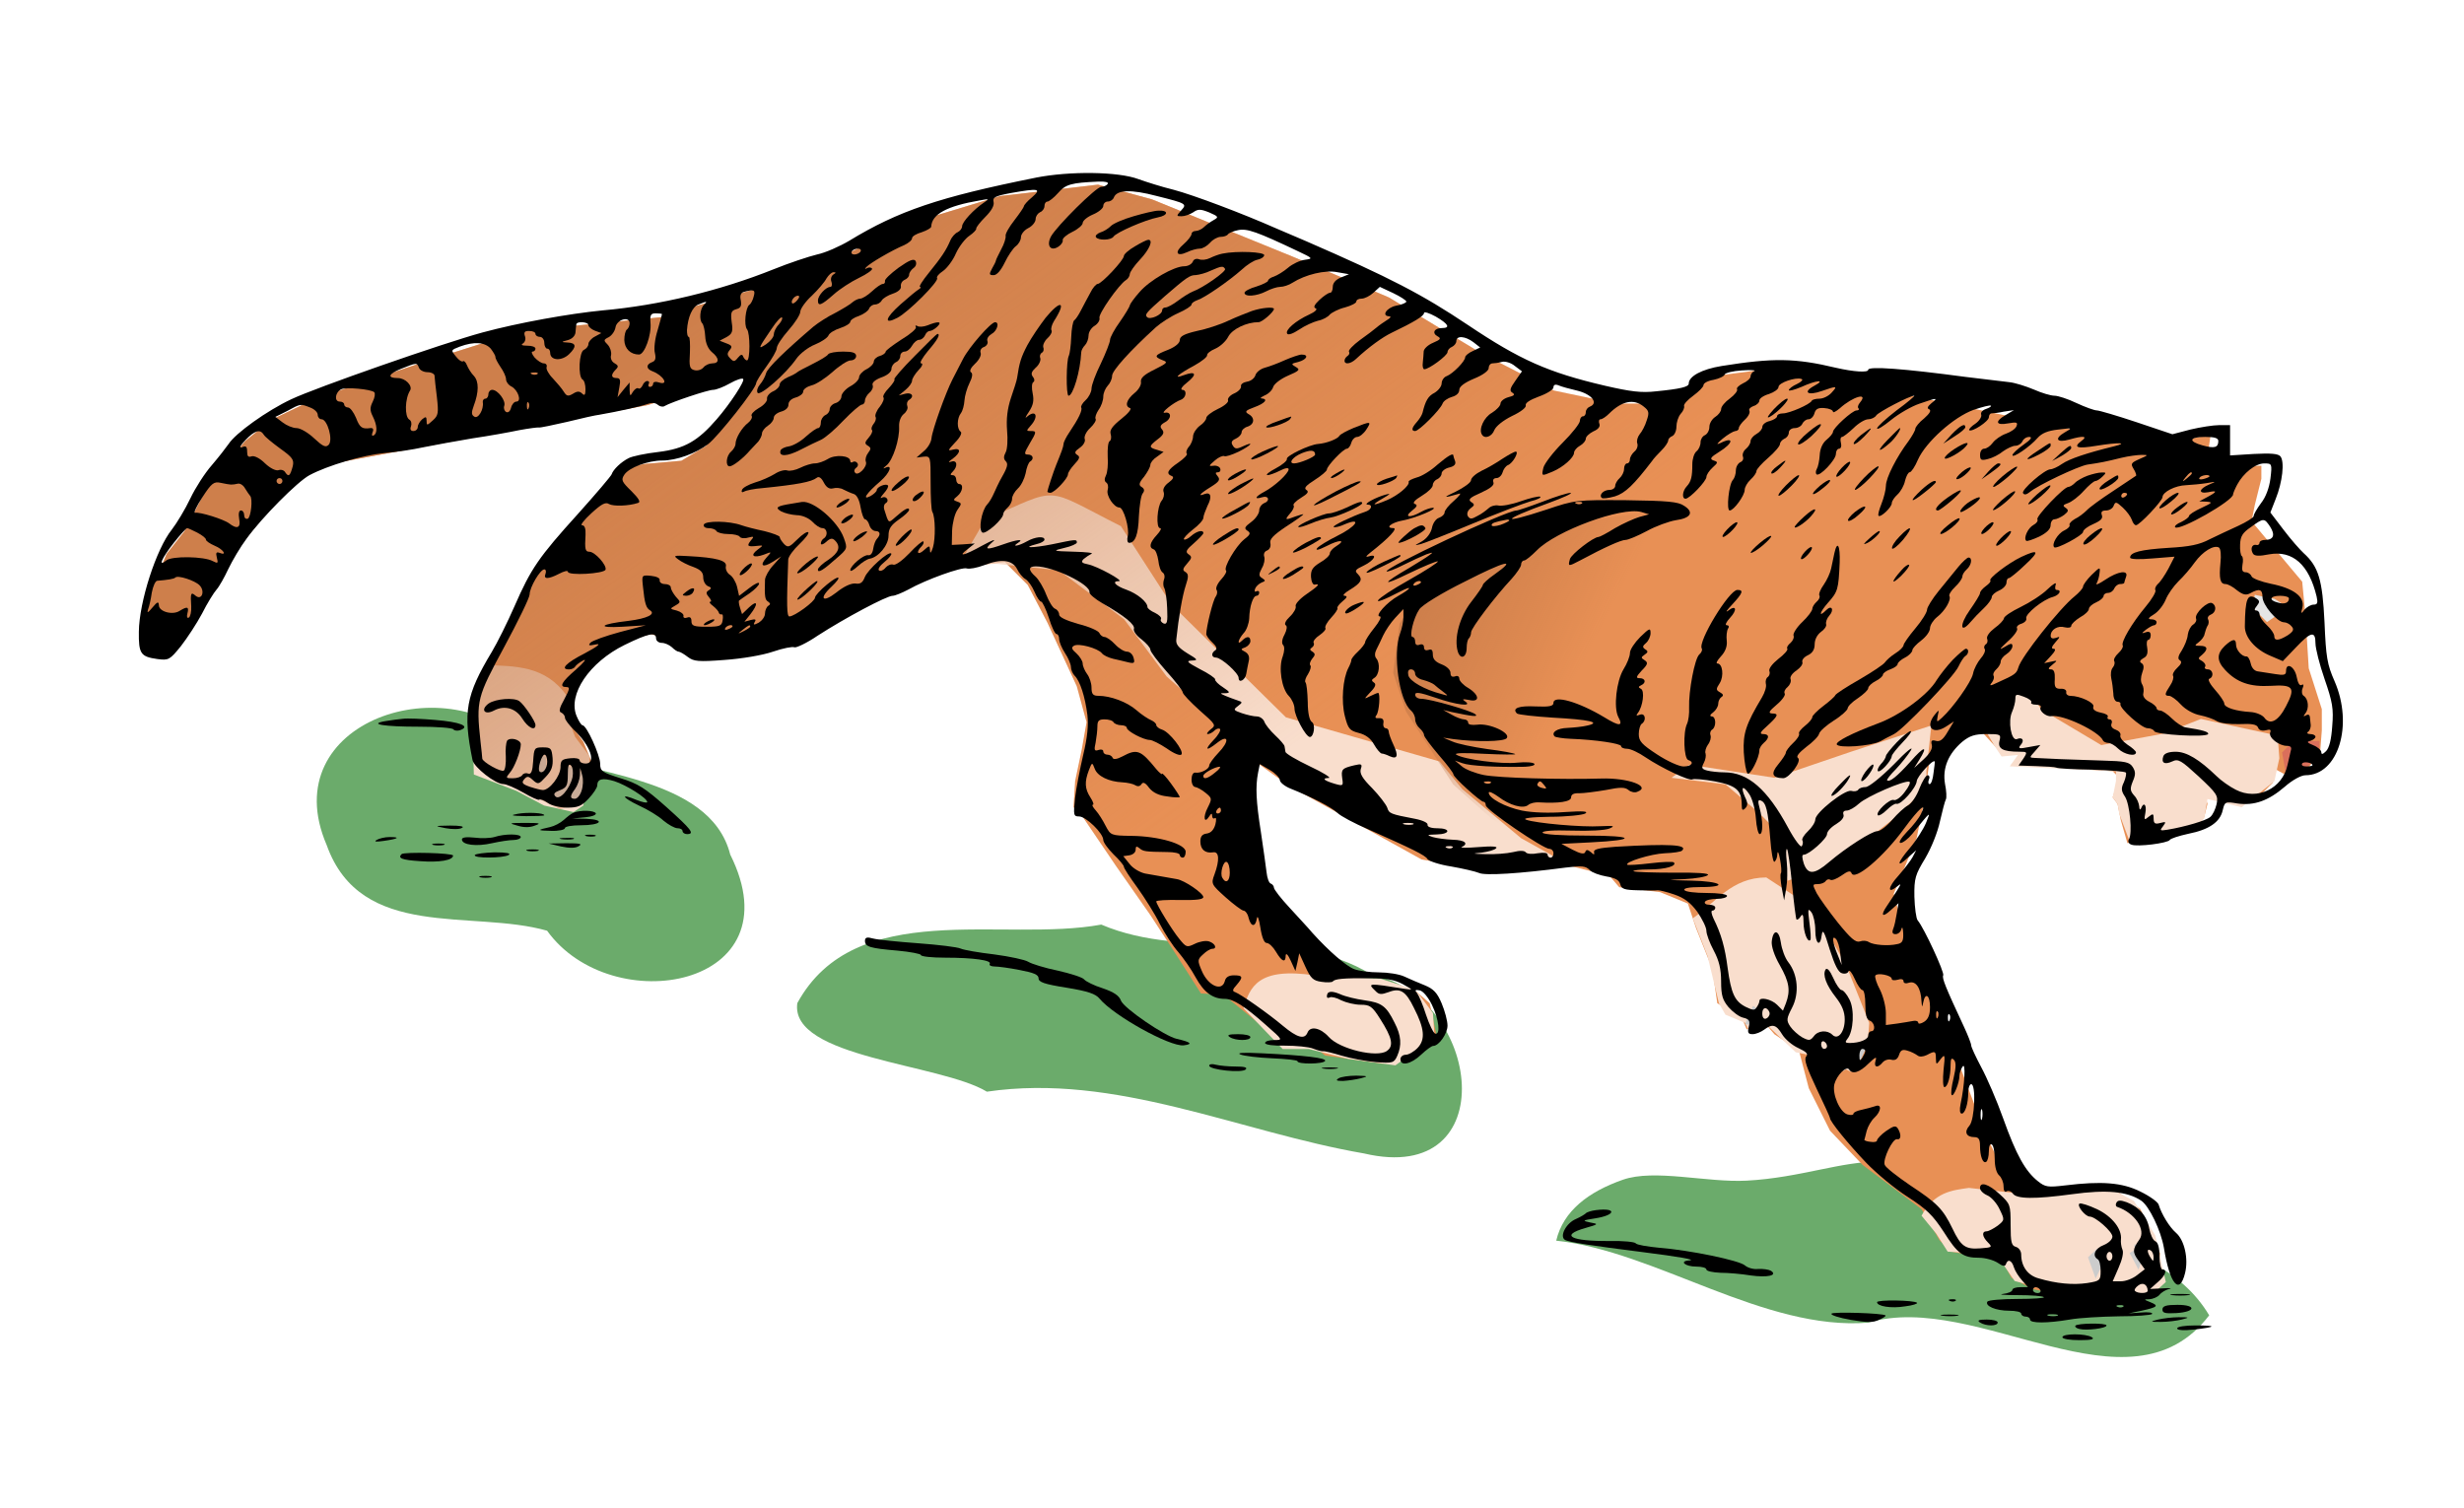 <?xml version="1.0" encoding="UTF-8" standalone="no"?>
<svg
   version="1.0"
   viewBox="0 0 469 287"
   id="svg524"
   sodipodi:docname="Tiger-colour.svg"
   inkscape:version="1.2.2 (b0a8486, 2022-12-01)"
   xmlns:inkscape="http://www.inkscape.org/namespaces/inkscape"
   xmlns:sodipodi="http://sodipodi.sourceforge.net/DTD/sodipodi-0.dtd"
   xmlns:xlink="http://www.w3.org/1999/xlink"
   xmlns="http://www.w3.org/2000/svg"
   xmlns:svg="http://www.w3.org/2000/svg"
   xmlns:rdf="http://www.w3.org/1999/02/22-rdf-syntax-ns#"
   xmlns:cc="http://creativecommons.org/ns#"
   xmlns:dc="http://purl.org/dc/elements/1.1/">
  <defs
     id="defs528">
    <linearGradient
       inkscape:collect="always"
       id="linearGradient6632">
      <stop
         style="stop-color:#c47948;stop-opacity:1;"
         offset="0"
         id="stop6628" />
      <stop
         style="stop-color:#ba7040;stop-opacity:0;"
         offset="1"
         id="stop6630" />
    </linearGradient>
    <linearGradient
       inkscape:collect="always"
       id="linearGradient6568">
      <stop
         style="stop-color:#c47948;stop-opacity:1;"
         offset="0"
         id="stop6564" />
      <stop
         style="stop-color:#c47948;stop-opacity:0;"
         offset="1"
         id="stop6566" />
    </linearGradient>
    <filter
       inkscape:collect="always"
       style="color-interpolation-filters:sRGB"
       id="filter2449"
       x="-0.003"
       y="-0.007"
       width="1.006"
       height="1.013">
      <feGaussianBlur
         inkscape:collect="always"
         stdDeviation="0.422"
         id="feGaussianBlur2451" />
    </filter>
    <filter
       inkscape:collect="always"
       style="color-interpolation-filters:sRGB"
       id="filter6408"
       x="-0.065"
       y="-0.072"
       width="1.131"
       height="1.144">
      <feGaussianBlur
         inkscape:collect="always"
         stdDeviation="0.194"
         id="feGaussianBlur6410" />
    </filter>
    <filter
       inkscape:collect="always"
       style="color-interpolation-filters:sRGB"
       id="filter6535"
       x="-0.014"
       y="-0.042"
       width="1.029"
       height="1.083">
      <feGaussianBlur
         inkscape:collect="always"
         stdDeviation="2.145"
         id="feGaussianBlur6537" />
    </filter>
    <linearGradient
       inkscape:collect="always"
       xlink:href="#linearGradient6568"
       id="linearGradient6570"
       x1="183.308"
       y1="24.17"
       x2="261.214"
       y2="131.057"
       gradientUnits="userSpaceOnUse" />
    <linearGradient
       inkscape:collect="always"
       xlink:href="#linearGradient6632"
       id="linearGradient6634"
       x1="270.073"
       y1="116.678"
       x2="298.631"
       y2="131.365"
       gradientUnits="userSpaceOnUse" />
  </defs>
  <sodipodi:namedview
     id="namedview526"
     pagecolor="#ffffff"
     bordercolor="#000000"
     borderopacity="0.25"
     inkscape:showpageshadow="2"
     inkscape:pageopacity="0.0"
     inkscape:pagecheckerboard="0"
     inkscape:deskcolor="#d1d1d1"
     showgrid="false"
     inkscape:zoom="1.0729879"
     inkscape:cx="255.36168"
     inkscape:cy="207.36487"
     inkscape:window-width="1652"
     inkscape:window-height="1099"
     inkscape:window-x="0"
     inkscape:window-y="25"
     inkscape:window-maximized="0"
     inkscape:current-layer="svg524" />
  <g
     id="g6764">
    <path
       style="opacity:1;fill:#6bab6b;fill-opacity:1;filter:url(#filter6535)"
       d="m 100.359,142.38 c -14.631,-16.202 -48.366,-5.137 -38.178,18.466 6.525,18.276 27.635,12.218 41.955,16.303 12.284,17.073 47.527,10.892 34.856,-14.502 -3.876,-15.287 -28.086,-15.067 -38.634,-20.267 z m 51.404,48.548 c 11.04,-20.185 39.053,-11.487 57.856,-14.946 16.578,7.063 36.058,-0.017 51.48,9.549 20.867,4.026 25.327,40.309 -1.453,34.015 -23.864,-4.117 -47.254,-15.368 -71.803,-11.761 -8.848,-5.359 -37.566,-6.436 -36.08,-16.857 z m 206.022,30.189 c -7.216,-0.137 -15.118,3.056 -25.298,3.601 -7.605,0.407 -17.562,-2.287 -23.599,-0.168 -6.529,2.291 -11.335,5.915 -12.676,11.593 18.78,1.964 39.688,17.244 59.404,15.6 20.895,-6.209 49.605,18.584 64.885,-1.392 -10.667,-17.853 -39.382,-14.66 -55.586,-28.776 l -3.48,-0.817 z"
       id="path6529"
       sodipodi:nodetypes="ccccccccccccsscccccc" />
    <path
       style="fill:#e89055;fill-opacity:1"
       d="m 175.408,109.164 -27.68,13.062 -13.684,1.244 -10.263,-2.799 -6.22,1.866 -6.22,3.732 -3.732,7.153 0.311,3.421 3.11,4.354 1.555,3.732 -1.866,7.775 -4.077,1.323 -3.387,-1.634 -9.952,-4.665 -2.799,-2.799 -1.323,-8.884 2.256,-7.6 7.153,-13.062 2.799,-5.909 11.507,-12.751 5.598,-7.464 4.043,-0.933 7.153,-0.622 4.665,-2.799 2.177,-2.799 5.909,-10.263 -3.421,0.311 -15.861,4.976 -28.613,5.287 -35.144,6.531 -8.708,8.708 -10.263,12.751 -0.933,3.732 -6.22,9.019 -6.22,-0.933 0.622,-7.153 4.043,-9.641 3.421,-4.354 4.354,-8.397 7.153,-8.708 4.976,-4.043 8.397,-4.043 22.082,-7.464 11.818,-3.732 7.153,-1.866 25.192,-2.488 4.354,-1.555 15.239,-4.354 11.196,-3.11 4.354,-3.11 11.507,-5.598 17.416,-5.287 18.66,-2.177 10.263,2.799 26.747,10.885 18.349,7.775 18.038,10.885 13.373,6.842 11.818,2.488 h 11.507 l 3.11,-4.043 4.354,-1.244 7.153,-0.933 28.302,4.354 47.584,9.952 11.196,-2.177 -0.933,6.22 10.574,-0.311 v 2.488 l -1.244,4.976 -0.622,3.11 9.641,11.507 0.622,6.531 0.622,9.952 2.488,7.775 v 4.043 l -0.311,4.043 -2.488,3.421 -2.488,1.866 -3.421,-1.866 -0.622,2.488 -3.11,3.11 -4.354,0.933 -5.909,-3.421 0.933,3.421 -0.622,2.488 -1.555,2.488 -13.062,2.488 -1.244,-4.354 -0.622,-3.11 -0.933,-1.244 1.244,-3.732 -1.244,-1.244 -19.282,-1.244 2.177,-2.177 -3.11,0.311 -1.244,-0.622 -6.842,-7.464 -6.531,9.019 -1.244,9.019 -1.244,5.909 -4.354,10.574 3.732,13.684 5.598,10.574 8.397,22.082 5.287,10.574 h 6.22 l 9.641,-0.622 4.043,0.622 4.043,3.11 3.732,8.397 -0.116,3.742 -1.624,3.343 -7.59,2.557 -14.928,-2.799 -4.043,-2.177 -2.177,-4.043 -5.909,-0.311 -3.421,-0.622 -2.177,-2.177 -3.421,-5.909 -11.196,-8.397 -6.22,-6.531 -4.043,-8.086 -1.866,-7.153 -4.665,-3.11 -1.866,-2.177 -3.421,1.244 -0.933,-2.177 -4.665,-2.799 -0.933,-6.531 -3.11,-7.775 -1.555,-4.665 -5.287,-2.177 -7.775,-0.933 -1.866,-2.177 -9.952,-2.488 -11.818,1.866 -13.995,-2.488 -25.192,-13.995 -9.952,-7.153 -1.244,11.196 7.153,22.704 12.44,9.641 9.641,0.622 6.22,2.177 2.488,2.177 1.244,5.909 -2.177,2.488 -0.622,-0.933 -2.488,3.421 -4.976,0.622 -10.885,-1.555 -3.11,-2.488 h -5.598 l -4.043,-3.732 -6.531,-5.287 -4.354,-0.311 -4.976,-7.775 -4.665,-7.153 -6.531,-9.33 -6.531,-9.641 -1.555,-1.555 0.311,-4.976 1.244,-5.909 0.933,-5.287 -1.866,-6.842 -5.598,-12.129 -3.732,-7.153 -4.354,-4.354 -10.885,1.244 z"
       id="path811"
       sodipodi:nodetypes="cccccccccccccccccccccccccccccccccccccccccccccccccccccccccccccccccccccccccccccccccccccccccccccccccccccccccccccccccccccccccccccccccccccccccccccccccccccccccccccccccccccccccccc" />
    <path
       style="fill:#e5e5e5;fill-opacity:1"
       d="m 429.167,113.205 -0.26,2.599 2.599,2.599 2.08,-1.43 0.78,-2.08 -1.43,-0.91 -2.08,-0.39 z"
       id="path4844" />
    <path
       id="path1529"
       style="fill:#f9decd;fill-opacity:1;filter:url(#filter2449)"
       d="m 187.537,98.9 -5.287,9.02 7.154,-0.623 12.129,1.244 12.439,9.33 8.088,10.887 21.148,18.66 31.41,16.795 13.996,1.555 9.33,-1.555 -8.396,-4.666 -11.197,-9.33 -4.354,-5.287 -29.234,-8.396 -21.771,-21.461 -9.641,-14.928 c -15.041,-7.571 -11.252,-7.591 -25.814,-1.244 z m 197.49,29.857 -2.799,0.932 -5.598,7.154 3.109,5.287 1.244,1.865 3.111,-0.311 -1.557,2.178 20.217,0.932 v 1.867 l -0.623,3.109 0.934,1.244 0.311,1.867 1.867,4.975 11.818,-1.865 2.486,-2.178 0.623,-3.732 6.531,1.557 6.221,-4.977 0.932,-4.354 -0.311,-4.045 -0.311,-0.311 -14.307,-3.109 -7.152,2.799 -11.818,2.178 -11.508,-6.844 z m -17.416,9.33 -15.24,4.977 -14.617,4.975 -16.172,-2.488 -3.42,2.488 10.262,1.244 6.221,5.287 2.488,2.488 2.178,4.977 0.932,5.598 8.709,-2.799 11.508,-9.02 4.664,-4.354 1.555,-1.244 v -3.422 z m -130.934,53.804 7.464,7.775 h 4.976 l 7.464,1.866 9.019,1.244 5.598,-4.043 1.866,-0.933 -0.311,-4.976 -2.799,-3.732 -1.244,-0.933 -5.909,-1.866 -12.44,-0.622 c -10.991,-1.677 -12.423,2.222 -13.684,6.22 z m 85.527,-17.105 2.799,7.153 2.177,9.019 1.244,2.177 3.732,1.555 0.622,1.244 3.11,-1.244 5.909,5.598 4.665,0.933 5.909,2.799 3.11,-4.976 0.311,-4.354 -4.354,-10.885 -6.22,-10.885 -9.019,-5.909 c -6.6,0.012 -9.644,4.765 -13.995,7.775 z m 60.958,52.249 -8.397,-0.933 c -3.268,0.456 -6.559,0.796 -9.019,5.287 l 2.799,3.421 2.177,3.421 9.33,0.622 3.421,4.976 14.306,3.732 9.582,-0.378 3.319,-1.731 1.567,-1.439 -2.027,-8.893 -4.043,-6.531 -4.043,-2.177 h -10.263 l -6.842,0.933 z M 92.369,126.58 l -2.488,8.708 0.311,12.129 8.086,3.11 5.287,2.799 5.598,1.244 1.866,-1.244 0.933,-5.909 0.311,-3.421 -2.799,-3.732 -1.555,-4.043 v -3.732 c -4.075,-5.849 -9.868,-5.687 -15.55,-5.909 z"
       sodipodi:nodetypes="cccccccccccccccccccccccccccccccccccccccccccccccccccccccccccccccccccccccccccccccccccccccccccccccccccccccccccccccccccccc" />
    <path
       style="fill:#cccccc;fill-opacity:1"
       d="m 101.862,143.975 -0.367,4.225 1.102,0.321 1.378,-2.067 -0.092,-2.48 z m 4.868,2.388 -0.643,3.353 -2.296,2.618 2.985,1.332 3.49,-0.643 0.827,-2.618 -0.23,-3.169 -2.067,-1.148 -1.47,-0.321 z m 226.938,45.088 -1.534,3.551 3.794,-0.161 -1.049,-2.664 z m 10.896,6.699 -1.13,1.534 2.421,2.421 1.049,-2.341 -1.453,-1.937 z m 8.556,0.969 -3.148,1.372 0.807,3.39 3.39,-2.179 1.049,-2.26 z m 46.087,38.5 -1.776,1.695 1.453,4.036 1.614,-3.309 v -2.018 z m 7.183,0.242 -1.049,0.646 c 0.323,0.484 1.695,3.148 1.695,3.148 l 0.726,-1.937 -0.484,-2.421 -1.049,-0.484 z"
       id="path2581"
       sodipodi:nodetypes="cccccccccccccccccccccccccccccccccccccccccccccc" />
    <path
       style="fill:#d35f5f;fill-opacity:1;filter:url(#filter6408);opacity:0.807"
       d="m 434.366,143.229 0.78,4.289 2.729,-0.39 3.509,-3.249 0.13,-2.859 -5.069,0.13 z"
       id="path6352" />
    <path
       style="fill:url(#linearGradient6570);fill-opacity:1;opacity:0.714"
       d="m 175.408,109.164 -27.68,13.062 -13.684,1.244 -10.263,-2.799 -6.22,1.866 -6.22,3.732 -3.732,7.153 0.311,3.421 3.11,4.354 1.555,3.732 -1.866,7.775 -4.077,1.323 -3.387,-1.634 -9.952,-4.665 -2.799,-2.799 -1.323,-8.884 2.256,-7.6 7.153,-13.062 2.799,-5.909 11.507,-12.751 5.598,-7.464 4.043,-0.933 7.153,-0.622 4.665,-2.799 2.177,-2.799 5.909,-10.263 -3.421,0.311 -15.861,4.976 -28.613,5.287 -35.144,6.531 -8.708,8.708 -10.263,12.751 -0.933,3.732 -6.22,9.019 -6.22,-0.933 0.622,-7.153 4.043,-9.641 3.421,-4.354 4.354,-8.397 7.153,-8.708 4.976,-4.043 8.397,-4.043 22.082,-7.464 11.818,-3.732 7.153,-1.866 25.192,-2.488 4.354,-1.555 15.239,-4.354 11.196,-3.11 4.354,-3.11 11.507,-5.598 17.416,-5.287 18.66,-2.177 10.263,2.799 26.747,10.885 18.349,7.775 18.038,10.885 13.373,6.842 11.818,2.488 h 11.507 l 3.11,-4.043 4.354,-1.244 7.153,-0.933 28.302,4.354 47.584,9.952 11.196,-2.177 -0.933,6.22 10.574,-0.311 v 2.488 l -1.244,4.976 -0.622,3.11 9.641,11.507 0.622,6.531 0.622,9.952 2.488,7.775 v 4.043 l -0.311,4.043 -2.488,3.421 -2.488,1.866 -3.421,-1.866 -0.622,2.488 -3.11,3.11 -4.354,0.933 -5.909,-3.421 0.933,3.421 -0.622,2.488 -1.555,2.488 -13.062,2.488 -1.244,-4.354 -0.622,-3.11 -0.933,-1.244 1.244,-3.732 -1.244,-1.244 -19.282,-1.244 2.177,-2.177 -3.11,0.311 -1.244,-0.622 -6.842,-7.464 -6.531,9.019 -1.244,9.019 -1.244,5.909 -4.354,10.574 3.732,13.684 5.598,10.574 8.397,22.082 5.287,10.574 h 6.22 l 9.641,-0.622 4.043,0.622 4.043,3.11 3.732,8.397 -0.116,3.742 -1.624,3.343 -7.59,2.557 -14.928,-2.799 -4.043,-2.177 -2.177,-4.043 -5.909,-0.311 -3.421,-0.622 -2.177,-2.177 -3.421,-5.909 -11.196,-8.397 -6.22,-6.531 -4.043,-8.086 -1.866,-7.153 -4.665,-3.11 -1.866,-2.177 -3.421,1.244 -0.933,-2.177 -4.665,-2.799 -0.933,-6.531 -3.11,-7.775 -1.555,-4.665 -5.287,-2.177 -7.775,-0.933 -1.866,-2.177 -9.952,-2.488 -11.818,1.866 -13.995,-2.488 -25.192,-13.995 -9.952,-7.153 -1.244,11.196 7.153,22.704 12.44,9.641 9.641,0.622 6.22,2.177 2.488,2.177 1.244,5.909 -2.177,2.488 -0.622,-0.933 -2.488,3.421 -4.976,0.622 -10.885,-1.555 -3.11,-2.488 h -5.598 l -4.043,-3.732 -6.531,-5.287 -4.354,-0.311 -4.976,-7.775 -4.665,-7.153 -6.531,-9.33 -6.531,-9.641 -1.555,-1.555 0.311,-4.976 1.244,-5.909 0.933,-5.287 -1.866,-6.842 -5.598,-12.129 -3.732,-7.153 -4.354,-4.354 -10.885,1.244 z"
       id="path6539"
       sodipodi:nodetypes="cccccccccccccccccccccccccccccccccccccccccccccccccccccccccccccccccccccccccccccccccccccccccccccccccccccccccccccccccccccccccccccccccccccccccccccccccccccccccccccccccccccccccccc" />
    <path
       style="opacity:0.714;fill:url(#linearGradient6634);fill-opacity:1"
       d="m 316.989,97.096 -25.294,3.264 -20.806,11.423 -4.488,6.935 -1.224,9.383 2.448,7.343 8.975,13.871 7.343,6.527 11.423,7.343 20.398,-16.319 -11.015,-4.896 21.214,-40.389 z"
       id="path6626" />
    <g
       transform="translate(0 287) scale(.056 -.056)"
       fill="#000000"
       id="g520">
      <path
         d="m3520 4521c-329-66-467-113-633-214-32-19-81-41-110-47-29-7-95-29-147-50-182-73-389-123-582-140-113-11-286-42-408-75-136-37-568-188-650-227-83-39-189-115-213-152-9-13-34-45-57-72-23-26-56-77-73-113s-46-84-63-106c-53-66-111-246-112-347-1-75 6-85 63-93 38-5 42-3 80 44 21 27 54 77 72 111 17 34 40 71 49 81s27 42 40 70c14 29 41 75 62 103 52 72 173 194 214 216 62 33 181 68 253 75 39 3 99 12 135 20 36 7 110 21 165 30 55 8 127 21 160 28 33 6 63 10 67 9s47 8 95 19c49 12 97 23 108 24 64 11 141 28 163 36 16 6 29 6 38-2 7-6 18-8 23-4 22 13 147 55 165 55 10 0 36 10 57 22s42 19 45 15c7-6-44-84-90-137-64-74-109-100-197-111-45-5-91-15-102-21-26-13-53-39-58-55-2-6-53-66-114-134-134-148-160-186-216-314-24-55-59-125-77-155-89-148-99-205-66-368 5-25 78-82 105-82 10 0 40-13 68-29 27-16 52-27 54-24 3 3 16-2 29-11 12-9 42-16 66-16 36 0 49 5 73 31 16 17 29 37 29 44 0 23 18 27 58 15 41-13 112-58 112-71 0-4-16-1-36 7-57 24-51 9 8-19 29-13 67-36 83-51 17-14 38-26 48-26 9 0 17-4 17-10 0-5 7-10 15-10 28 0 15 16-71 93-72 64-96 79-155 97-63 20-69 24-69 49 0 29-46 131-60 131-4 0-13 14-20 31-31 73 43 183 163 242 82 40 107 45 107 22 0-8 9-15 19-15 11 0 26-7 35-15 8-8 18-15 23-15 4 0 18-8 31-18 20-15 35-17 125-10 58 4 129 16 164 28s67 18 73 15c5-3 42 14 80 40 93 60 234 135 254 135 8 0 32 10 53 21 60 34 183 78 199 72 8-3 35 2 59 11 58 23 96 18 112-13 6-13 19-29 28-34s23-24 31-43 18-34 23-34c4 0 16-25 26-55 9-30 21-55 26-55s9-8 9-17c0-10 9-31 20-48 11-16 20-38 20-47s6-23 13-30c18-18 35-70 43-133 4-35 0-76-14-135-11-47-24-113-28-148-6-58-5-62 14-62 23 0 82-57 82-80 0-8 16-30 35-49 19-18 35-37 35-42s21-37 46-71c25-35 60-90 76-123 17-33 45-76 63-96 17-20 44-58 59-86 28-51 58-73 99-73 29 0 68-25 140-89 58-51 58-51 28-51-17 0-31-4-31-10s29-10 68-9c37 0 80-4 95-10s31-10 35-9 32-6 62-15 82-19 116-22c58-4 62-3 73 21 16 36 14 69-9 113-28 57-44 68-101 76-29 4-67 13-84 21-31 13-45 10-45-8 0-5 4-6 10-3 5 3 23-1 39-10 17-8 46-15 66-15 31 0 39-5 66-48 41-64 47-92 23-109-33-24-161 6-198 48-28 31-63 38-72 14-10-24-35-17-83 23-51 43-144 108-163 115-10 3-9 9 5 24 23 27 22 33-9 33-17 0-28-6-31-20-10-37-58-15-79 37-14 33-14 37 5 54 11 11 25 19 31 19 18 0 11 18-10 25-11 4-33 0-49-8-27-13-29-12-52 16-25 30-78 117-79 128 0 4 36 6 80 5 57-1 80 2 80 10 0 13-64 57-90 61-28 5-75 13-108 19-18 4-42 18-53 33l-21 26 21 3c12 2 21 10 21 19 0 12 3 13 13 5 13-11 19-12 95-13 23 0 42-4 42-10 0-5 5-9 10-9 6 0 10 9 10 20 0 26-90 53-185 54-69 1-70 2-87 34-9 18-24 42-34 53-9 10-14 19-9 19 4 0 0 11-9 25-19 29-20 53-5 92 11 28 11 28 20 5 9-25 48-44 94-46 17-1 36-5 44-10s16-4 21 4 13 5 26-13c13-16 33-26 62-29 23-4 42-4 42-2s-13 23-30 46c-16 22-30 37-30 33s-9 3-20 16c-53 65-65 70-115 43-19-10-31-11-33-5s-10 11-18 11-14 5-14 11-7 8-16 5c-14-5-16-1-10 25 3 17 6 42 6 55 0 19 5 24 24 24 14 0 28-4 31-10 3-5 15-10 26-10 10 0 19-4 19-9 0-11 57-41 78-41 8 0 34-13 58-29 25-18 46-26 50-20 8 13-41 76-66 84-11 3-20 11-20 16s-8 12-17 16c-10 4-33 19-50 34-32 28-88 49-130 49-18 0-23 6-23 28 0 15-7 36-15 46-8 11-15 27-15 36 0 8-10 24-21 34-16 14-19 20-9 26 15 10 81-8 95-25 5-7 22-15 38-19 15-3 38-9 51-12 21-5 24-3 19 15-3 12-13 21-22 21-10 0-28 11-41 25s-29 25-36 25c-6 0-14 6-17 13-3 8-35 22-71 31-42 12-66 23-66 32 0 8-6 17-14 20s-21 25-30 48c-9 24-26 52-36 61-26 23-25 35 1 35 59 0 187-62 182-88-1-6 19-23 45-38 74-42 112-73 106-87-2-7 9-23 26-35 16-13 30-28 30-35s25-40 55-74c30-33 55-66 55-71 0-6 26-33 57-61 56-49 57-51 38-65-11-9-15-16-10-16 6 0 16 5 23 12 6 6 15 9 19 5 3-4-6-21-22-37-33-35-26-40 13-9 39 30 41 4 3-35-17-18-31-37-31-43 0-12-29-27-47-24-8 1-13-9-13-24 0-14 6-25 13-25 6-1 22-9 35-20 22-18 22-20 7-50-17-32-12-57 5-30 7 11 10 12 10 2 0-7 4-11 9-8 5 4 6-5 2-21-5-18-15-29-29-31-16-2-22-10-22-27 0-27 16-41 43-37 21 4 23-26 5-75-12-32-11-34 38-78 27-24 54-44 60-45 7 0 15-11 18-25 8-31 23-32 28-2 2 13 7 0 12-31 5-33 13-52 21-52s22-13 32-30c20-34 33-39 33-12 1 9 8 2 17-18l16-35 7 30 6 30 21-46c18-39 26-47 54-51 19-3 36-2 39 1 6 9 36 12 128 11 54 0 82-5 110-20 36-20 36-20 7-16-126 20-128 20-100-7 12-13 20-13 45-4 39 15 58 4 86-54 36-70 39-107 13-135-12-13-31-24-41-24s-18-7-18-15c0-25 36-17 70 15 18 17 36 30 41 30 20 0 49 42 49 69 0 16-9 50-20 76-15 36-28 49-57 61-21 8-52 22-70 30-17 8-56 14-86 14-31 0-68 5-84 11-27 10-86 61-142 123-14 17-50 55-78 86-29 31-53 62-53 68 0 5-5 12-11 14s-12 19-14 38-11 80-19 135c-17 108-19 156-10 203l6 30 34-20c19-11 34-27 34-34 0-8 17-22 38-30 72-29 138-63 158-82 11-11 58-36 105-56 148-66 194-88 201-101 5-7 41-19 80-25 40-7 83-17 95-22 19-10 142-2 293 18 57 7 70 6 84-9 8-8 33-17 56-21 30-5 43-12 47-26 4-17 15-20 62-21 31-1 60-1 65 0 4 1 30-5 56-14 35-12 55-27 79-59 17-25 31-53 31-65 0-11 11-41 25-67 18-34 25-62 25-105 0-47 5-63 25-87 14-16 36-33 50-36 21-5 24-11 19-31s-2-25 13-25c11 0 28 7 39 15 28 21 41 18 61-15 10-17 35-38 55-47 28-13 35-20 27-29-8-10 2-38 35-108 25-52 46-98 46-101 0-12 62-88 124-153 34-35 96-87 140-115 64-41 86-63 122-118 48-76 66-89 121-89 21 0 49-8 63-17 17-12 25-13 28-5 6 19 20 14 27-10 4-13 17-33 28-45l20-23h-26c-15 0-27-4-27-9 0-6-15-12-32-14-18-2 4-4 50-4s86-3 89-7c4-3-37-6-90-6s-98-4-102-9c-9-15 29-31 74-31 23 0 41-4 41-10 0-5 7-10 15-10s15-4 15-10c0-13 58-13 135 0 33 6 108 10 167 11 59 0 110 4 113 8 3 5-14 7-37 5l-43-3 44 9c55 12 60 17 30 29-23 9-23 10-3 10 12 1 27 7 34 15 6 8 21 17 33 20 12 2 2 4-22 2l-43-2 26 23c26 22 34 43 16 43-5 0-10 20-10 45 0 30-5 47-14 51-8 3-17 23-21 44-7 41-34 73-77 89-20 7-29 7-34-1-4-7-3-13 2-15 60-20 100-79 75-112-23-32-23-43-2-71l21-29-26-20c-15-12-39-21-55-21h-28l20 46c12 27 18 52 13 62-4 9-6 25-5 34 4 35-29 78-81 103-28 13-55 22-60 19-10-7 20-44 35-44 19 0 77-51 77-68 0-10-13-22-30-29-29-11-40-36-20-48 6-3 10-21 10-40 0-32-2-34-46-41-48-7-104-2-165 16-37 10-59 41-59 81 0 12-8 23-18 26-15 4-18 15-18 75 0 68-1 71-37 104-38 35-67 44-67 21 0-8 11-19 25-25s33-28 42-48c17-35 17-36-7-55-14-10-31-19-37-19-18 0-16-18 4-38 16-16 14-17-26-20-51-4-66 7-95 68-32 66-52 86-143 146-44 30-84 61-87 70-7 19 27 90 42 87 14-3 15 16 3 36-7 11-14 10-40-8-17-12-31-27-31-32s-10-7-22-5c-13 1-22 5-21 7s4 16 8 31c4 14 15 34 26 44 24 22 26 49 2 39-10-3-30-9-45-12-16-3-28-9-28-13 0-5-9-6-20-3-26 7-53 69-45 103 8 30 41 64 50 50 11-18 36-10 66 20 24 23 29 25 24 10-7-23 7-27 24-6 7 8 20 12 30 9 13-3 21 2 26 17 5 16 12 19 28 14 12-3 27-11 34-16 7-6 19-5 32 1 28 15 31 14 31-11 1-23 1-23 16-3 15 19 16 16 10-37-3-32-2-58 3-58 11 0 21 35 21 75 0 21 3 26 11 18s8-25-1-63c-7-28-10-54-6-57 6-7 26 41 26 65 0 9 5 24 11 32 11 16 7-62-7-127-4-20-3-33 4-33 11 0 22 33 22 73 0 15 5 27 10 27 17 0 12-121-6-141-19-21-11-39 17-39 14 0 19-7 19-29 0-37 10-62 21-55 5 3 9 19 9 35 0 18 4 28 10 24 6-3 10-26 10-49 0-27 6-48 15-56 8-7 15-23 15-37 0-15 4-22 11-17 6 3 15 0 20-7 12-20 76-20 202-3 116 16 187 10 235-22 27-18 67-102 77-160 20-124 53-163 72-86 12 49-2 112-31 137-22 19-49 63-59 96-3 9-31 29-62 44-62 31-132 36-255 21-59-7-68-6-93 14-43 34-74 90-118 213-22 62-56 140-75 175-18 34-34 68-34 74s-11 34-24 62c-63 135-76 167-71 176s-65 161-87 187c-5 6-10 43-11 80-1 63 3 75 37 131 21 36 42 88 50 126 8 35 17 69 20 74s2 29-3 53c-9 53 11 102 59 143 25 20 42 26 82 26 48 0 50-1 44-24-6-26 12-36 68-36 27 0 28-1 13-24l-16-23 61-2c33-1 63-3 67-5 4-3 58-6 120-7 62-2 114-6 117-10 2-4-1-19-7-33-10-20-9-30 4-49 16-25 26-125 13-145-4-7-1-15 9-18 20-8 123 5 130 16 3 5 31 14 63 21 71 14 108 40 117 80 7 29 8 30 50 23 57-8 105 9 161 57 26 23 56 39 70 39 112 0 164 171 99 320-25 57-29 81-34 200-7 144-20 189-71 235-12 11-43 46-68 79l-45 59 18 46c23 57 31 127 16 145-8 9-32 11-91 8l-80-5v52 51h-37c-20 0-64-7-98-15l-61-16-122 41c-66 22-127 40-135 40s-39 11-69 25c-29 14-63 25-75 25s-43 9-70 21c-26 11-64 23-83 25-64 8-125 15-150 18-209 28-330 37-330 24 0-10-49-7-110 7-138 33-213 34-388 6-68-11-112-35-112-60 0-11-29-18-110-26-51-6-88-1-175 19-193 45-289 88-465 206-157 105-263 160-550 285-30 13-77 33-103 44-113 50-280 113-348 131-41 10-94 27-119 36-69 26-234 28-350 5zm245-21c-3-5-13-10-22-10-17 0-151-133-171-169-16-31-1-52 26-34 9 6 16 16 14 22-1 6 14 19 33 28s35 23 35 30c0 8 16 21 35 29s35 21 35 29 7 15 15 15c9 0 18 6 21 14 10 26 58 28 145 5 104-26 104-27 83-50-16-18-16-19 2-19 11 0 28 6 39 13 17 12 25 12 55 0 32-14 33-16 15-26-11-6-26-17-33-24s-20-13-28-13-14-5-14-10c0-6-12-22-27-35-32-27-25-44 12-27 14 7 34 12 43 12 10 0 25 9 35 20 9 11 26 20 36 20 11 0 22 4 25 9 3 4 19 11 35 14 30 6 64-6 201-71 53-25 54-26 25-30-16-2-42-14-57-27s-37-26-48-30c-11-3-20-10-20-14s-18-13-40-20c-22-6-40-16-40-21 0-15 41-12 74 5 15 8 37 15 47 15 11 0 30 6 42 14 44 28 111 44 152 36l40-7-27-11c-18-7-28-19-28-32 0-11-4-20-9-20-6 0-22-11-36-24-18-17-22-26-13-29 7-3-2-12-22-21-46-21-83-53-75-65 3-6 20 0 41 14 19 13 48 26 64 30 16 3 34 13 40 21 7 7 30 19 51 24 22 6 39 15 39 20 0 6 8 10 18 10s28 9 40 20l22 20 45-21c25-12 45-25 45-29s-16-11-35-14c-33-7-51-36-22-36 6-1 3-6-9-13-11-7-27-18-35-25s-33-26-57-43c-23-17-40-35-37-39 3-5 1-11-5-15-5-3-10-10-10-16 0-14 21-11 39 6 44 41 90 74 121 89 77 37 110 57 110 67 0 6 18 0 40-12 43-25 51-39 21-39-26 0-35-17-15-28 13-7 11-11-15-22-17-7-31-20-32-29 0-9-2-26-3-38-2-13 1-23 5-23 16 0 78 46 79 58 0 7 7 15 15 18 8 4 15 12 15 20 0 19 30 17 58-4l23-18-25-12c-14-6-26-16-26-21 0-14-42-56-62-64-10-3-18-15-18-25s-11-24-24-32c-22-11-31-27-41-68-2-8-11-22-19-31-18-20-20-31-6-31 13 0 85 72 93 93 3 9 18 19 32 23 15 4 25 13 25 24s17 24 50 38c30 12 50 27 50 36s6 16 13 16c6 0 21 2 32 5s31-3 44-14l24-18-23-33c-18-25-20-34-9-40 9-6 6-10-14-15-15-4-27-14-27-22 0-7-13-21-29-31-27-15-46-56-34-74 9-16 34-7 42 15 6 14 30 33 60 48 30 14 49 29 47 36-3 8 14 19 44 30 28 10 50 24 50 31 0 9 6 12 18 7 9-4 38-12 64-18 48-12 72-42 42-54-8-3-14-11-14-19s-4-14-10-14c-5 0-10-7-10-15 0-9-26-42-59-75-32-32-61-70-65-84-7-30-7-30 31-14 36 15 73 48 73 64 0 7 9 18 20 24s20 17 20 24 12 18 26 25c17 7 24 17 20 26-3 8-1 15 4 15 6 0 19 9 29 19 43 43 84 52 118 24 18-14 19-21 10-47-5-17-16-38-24-47-7-9-11-23-8-31s-1-21-10-28c-8-7-15-19-15-26 0-8-4-14-10-14-5 0-10-8-10-19 0-10-7-24-15-31s-15-19-15-26c0-8-9-14-19-14-21 0-37-17-27-27 3-4 23-1 45 5 35 11 64 39 126 120 5 8 20 24 33 37 12 12 22 27 22 33 0 5 6 12 14 15 7 3 14 17 14 32 0 14 6 33 14 43 9 9 14 22 12 27-2 6 12 21 31 35s35 30 35 36c0 7 15 15 34 18 19 4 36 12 38 18s28 12 58 14 49 1 43-2c-7-3-13-11-13-18s-12-18-26-24c-14-7-23-16-20-20 3-5-8-19-24-31-17-12-30-28-30-36s-9-20-20-27-20-22-20-34-7-24-15-28c-8-3-15-14-15-24 0-11-6-25-14-31-8-7-14-26-14-44 0-42-4-59-19-75s-17-42-4-42c14 0 71 60 71 74 0 7 9 21 21 32 19 17 19 19 3 24-14 5-10 11 19 29 49 30 52 54 4 30-15-7-12-2 8 15 17 14 36 25 43 26 6 0 12 4 12 10 0 5 9 18 21 29s18 24 15 30c-3 5 3 12 14 16 11 3 20 12 20 19s15 17 33 22c17 6 32 16 32 24 0 14 58 34 78 27 7-2 0-10-15-17-16-7-28-17-28-21s19 1 43 11c50 23 85 26 44 4s-23-35 25-18c52 18 55 18 33-6-10-11-28-20-41-20-12 0-24-3-26-7-5-12-76-43-98-43-11 0-20-4-20-10 0-5-11-12-25-16-14-3-25-12-25-20 0-7-9-18-20-24s-20-17-20-24c0-8-7-19-15-26-9-7-14-19-11-27s-1-16-9-19c-8-4-15-16-15-28s-5-27-10-32c-14-14-23-104-11-104 14 0 51 51 51 70 0 9 9 25 20 35s20 23 20 29 18 26 40 45 40 40 40 47c0 6 7 14 15 18 8 3 15 12 15 21 0 8 9 15 20 15s23 7 26 15c4 8 13 15 21 15s17 9 20 20c4 15 13 20 34 18 16-1 29-7 29-12s10 0 23 11c44 40 99 56 69 20-7-8-9-17-5-20 3-4 0-7-7-7-14 0-80-60-80-73 0-5-10-17-21-26-14-11-23-31-24-53-1-19-6-41-10-47-4-7-4-15-1-18 10-10 66 49 66 69 0 10 5 18 11 18s9 9 6 20-1 20 4 20c4 0 22 14 39 30 17 17 39 30 50 30 10 0 23 6 27 13 8 12 114 67 129 67 4 0-23-23-60-50-36-28-66-55-66-61s21 7 48 29c26 21 69 46 96 55 61 21 65 21 40 1-13-11-15-17-7-20 8-4 2-14-17-31-17-13-30-30-30-35 0-6-11-25-23-42-40-53-77-125-77-152 0-13-7-41-15-61s-13-38-10-41c7-7 45 29 45 43 0 7 9 20 19 29 11 10 23 31 26 47 4 16 11 29 16 29s18 19 28 43c27 60 122 145 189 169 30 10 56 17 59 14 2-2-5-7-17-11s-19-12-16-20c2-7-7-21-20-30-14-9-23-19-21-22 9-8 67 30 67 44 0 7 4 13 9 13s24 2 42 6l34 5-27-16c-39-22-35-37 7-29 29 5 34 4 29-9-3-9-19-20-36-26s-37-20-45-31-21-20-29-20-14-9-14-21c0-18 4-20 27-14 14 3 38 15 51 26 14 10 33 19 42 19 10 0 20 7 24 15 3 8 13 15 23 15 12 0 6-9-20-27-20-14-37-30-37-35 0-12 60 29 85 58 15 17 35 25 70 29 50 6 50 6 22-10-36-21-26-36 16-24 48 14 65 12 41-5-29-22-14-27 52-16 74 12 112 11 59-2-90-22-151-42-177-60-14-10-32-18-39-18-19 0-100-70-93-81 4-7 12-5 22 3 28 24 166 89 197 94 42 6 63 10 115 23 25 6 56 10 70 10 23 0 22-1-8-14-29-13-31-16-20-34 7-11 10-22 8-23-3-2-38-25-78-52-40-26-81-56-90-66-9-9-27-23-40-29-12-7-20-16-18-20 3-4-5-13-18-19-22-10-44-47-34-57 7-8 98 41 98 52 0 7 16 19 35 27 25 11 33 19 29 30s0 16 14 16c11 0 23 7 26 16 6 15 9 14 31-6 14-13 27-31 31-42 3-10 9-18 14-18 12 0 89 82 90 95 0 18 44 40 80 41 19 1 51 4 70 7 34 6 34 6 8-5-35-15-37-32-3-26 32 7 32 2-2-16l-28-15 25-1c22-2 19-4-17-21-24-11-43-23-43-28 0-4-12-13-26-20-15-6-24-14-21-18 14-14 199 91 197 112 0 3 6 18 14 33 21 39 62 72 92 72 26 0 27-1 21-51-4-32-16-64-32-84-14-19-25-38-25-44 0-5-24-20-52-33-29-13-73-34-98-46-34-18-67-25-140-29-94-6-130-15-130-33 0-6 30-7 76-3l75 6-21-41c-12-22-28-46-36-52-7-7-11-16-8-21s-12-31-34-57c-46-55-84-120-77-131 2-5-4-16-15-26s-17-22-14-27 1-15-5-22-8-23-5-37c3-13 6-36 7-51 0-16 6-28 14-28 7 0 12-4 10-8-4-14 72-82 92-82 11 0 21-5 23-10 4-12 176-22 183-10 4 7-18 14-78 23-9 2-30 15-45 30s-33 27-40 27-12 4-12 8c0 5-11 15-25 22-16 8-23 20-20 29 2 9 1 22-4 30-6 9-5 25 0 39 7 18 6 28-2 33-8 4-6 10 6 17 13 6 16 17 13 36-3 14-1 26 3 26 5 0 9 7 9 16 0 11-6 14-17 10-15-5-15-4 1 9 11 8 23 15 28 15 4 0 8 5 8 10 0 6-8 10-17 10-14 0-12 5 8 17 15 9 32 31 40 50 7 18 27 46 43 62 17 16 42 45 56 65 27 37 65 60 82 50 6-4 8-26 5-53-5-52-1-71 17-71 8 0 25-9 39-21 21-16 31-18 46-10 30 17 41 13 41-13 0-27 50-86 73-86 8 0 20-6 26-14 9-10 6-17-13-30-31-19-46-20-46-3 0 8-11 24-25 37s-25 29-25 37c0 7-5 13-11 13-8 0-7 5 2 16 10 13 10 17-2 25-30 19-38 0-39-94-1-38 36-80 87-101l42-18 44 46c51 54 67 58 67 15 0-18 14-73 31-122 27-78 31-101 26-160-3-45-10-74-21-85s-16-12-16-4c0 7-12 18-27 24-22 9-24 12-10 15 9 3 17 9 17 14s-8 9-17 9c-10 0-14 4-8 8s9 14 9 22c-1 8-2 21-3 28-1 8-6 10-13 6-10-6-10-4-2 7 13 16 10 49-6 59-6 4-8 15-4 25 5 12 4 16-3 12s-13 7-17 28c-7 35-36 51-36 19 0-13-7-15-37-10-21 3-47 7-58 9-12 1-22 12-25 27-3 14-10 25-15 24-15-1-35 22-35 40 0 22-12 20-38-4-28-27-28-51 1-82 40-43 85-58 155-54 77 5 85-6 52-69-26-51-55-66-74-39-7 9-28 18-47 19-49 3-89 15-89 29 0 6-14 27-31 46s-26 36-20 38c17 6 13 32-5 32-8 0-13 4-9 9 3 6-2 14-10 19-15 8-15 10-1 21 22 19 20 31-6 31-20 0-20 1-4 13 9 7 18 19 19 27 2 8 6 21 10 28 5 6 5 17 2 22-3 6 1 13 9 16 18 7 21 30 5 39-14 9-61-35-55-52 3-7-2-16-10-21s-16-20-18-34c-1-15-11-38-20-53-13-19-15-30-7-34 8-5 5-13-9-26-11-10-17-22-14-27s-1-20-10-33c-19-29-20-35-3-35 6 0 25-13 40-30 16-17 43-32 65-36 20-4 46-13 57-20s45-11 77-10c42 2 59-1 63-12 3-9 13-12 26-9 15 4 19 2 15-8-6-17 30-45 57-45 13 0 17-5 13-17-2-10-7-31-11-48-17-80-103-122-176-84-20 10-50 31-65 46-59 57-102 83-139 83-23 0-38-5-42-15-8-23 4-30 30-18 21 10 30 4 90-51 62-58 67-65 61-94-4-17-13-37-22-44-14-12-85-33-145-43-26-4-27-3-15 12 11 15 10 16-9 11-18-5-23-2-23 14 0 18-2 19-17 7-15-13-16-11-11 14 5 27-6 38-15 14-3-6-6-3-6 7-1 11-8 28-17 37-14 16-15 23-5 48 10 23 10 33 0 49-11 17-25 20-103 22-103 3-202 7-230 9-19 1-19 1 0 22l19 22-39-7c-34-7-38-5-28 7 14 16 6 28-13 20-19-7-31 61-16 93 6 14 11 33 11 44 0 16 3 17 29 7 17-6 28-15 25-19s4-8 16-8 19-4 16-9c-7-11 19-33 36-30 39 7 163-52 176-83 2-4 10-8 18-8s23-9 34-20c19-19 60-28 60-12 0 4-13 16-29 26-16 11-27 25-24 32 2 7-5 15-16 19-12 4-18 12-14 21 3 7 0 14-7 14-6 0-9 4-6 9s-8 11-24 14c-19 4-28 11-25 20 6 13-45 37-78 37-9 0-16 6-14 13 1 7-7 12-19 11-18 0-22 5-20 33 1 23-3 33-13 33-11 0-10 4 5 16 18 15 18 15-5 10l-23-5 23 25c14 15 18 24 9 24s-7 7 6 22c17 19 17 21 2 15-12-4-18-1-18 7 0 21 24 36 48 29 12-3 22-1 22 5s14 19 30 29c17 9 30 22 30 29 0 6 11 16 25 22s25 16 25 22c0 5 7 10 15 10 9 0 18 7 21 15 4 8 12 15 20 15s14 2 14 4 3 11 6 20c10 25-27 20-70-9-21-14-34-20-30-13s9 23 10 35c3 22 2 22-27-6-16-16-29-34-29-40 0-5-13-20-29-33-49-39-182-206-191-242-6-20-11-24-69-50-27-13-31-13-21-1 6 8 9 18 6 23-3 6 1 15 9 22s15 19 15 26c0 8 9 19 20 26s20 19 20 27c0 11-6 10-27-3-20-12-17-7 10 18 22 19 36 39 33 45-4 5 3 13 14 16 12 4 19 12 17 18-5 15 58 65 90 73 22 6 33 24 13 24-5 0-6 8-3 18 4 10-8 3-28-16-18-18-60-45-91-60s-57-32-57-39c-1-6-15-21-32-33-17-13-28-28-25-36 3-7 1-16-5-19-5-4-7-11-3-16 3-6-3-20-14-32-10-12-23-35-26-52-7-30-68-115-105-149-19-17-19-17-15 6 5 22 5 22-10 4-34-42-7-70 39-40l26 17-21-35c-15-26-26-35-40-31s-18 1-14-14c3-12-6-28-27-48l-33-30 17 27c32 51 17 48-30-6-45-50-71-71-79-63-2 2 11 19 30 38 18 19 41 48 51 64 10 17-16-4-58-48-44-44-85-77-96-77s-22-4-25-9-14-7-24-4c-22 5-122-74-122-97 0-9-11-27-25-40-13-12-22-27-19-31 3-5 2-14-2-20-3-6-24 21-46 62-71 132-137 189-217 189-20 0-46 3-58 6-19 5-21 9-12 26 6 11 8 25 6 32-3 6 1 20 8 30 8 10 11 24 9 31-3 7-1 16 5 20 15 9 14 45-1 45-8 1-6 6 5 14 9 7 17 20 17 29s5 19 11 23c8 5 6 10-5 16-14 8-14 11-1 31 15 24 10 67-8 67-6 0 0 11 12 24 15 16 22 34 20 53-2 15 0 34 4 41 5 7 3 12-4 12s-2 11 11 25c26 28 21 46-7 24-10-7-3 3 15 22 36 39 39 49 17 49-28 0-135-176-121-199 3-5-1-14-8-20-16-13-37-126-35-181 1-20-2-44-7-55-14-29-11-118 4-123 22-7 12-22-16-22-15 0-55 18-90 41-52 34-62 45-62 69 0 16 5 32 10 35 17 11 12 38-6 31-13-5-14-3-7 6 17 22 24 76 10 82-9 5-9 7 1 12 18 8 15 24-5 24-14 0-12 5 7 26 21 21 22 27 10 35-13 8-13 10 0 19 12 8 12 12 2 18-10 7-10 11 3 22 8 7 15 22 15 33 0 19-4 17-35-13-19-19-35-43-35-54 0-12-10-37-22-56-24-40-34-129-18-161 18-33 5-34-47-2-88 53-173 77-173 49 0-11-14-14-60-12-58 3-82-6-64-24 5-4 59-10 121-14 126-7 167-16 118-27-16-4-47-7-67-8-35-1-57-15-44-29 4-3 28-7 54-8 84-3 172-16 172-25 0-5 9-9 21-9 11 0 39-13 62-29 55-37 149-81 159-75 5 3 40 0 78-7 72-14 90-30 90-81 0-17 3-19 12-10s9 18-1 38c-16 36-7 42 15 9 10-15 20-51 22-81s8-54 13-54c12 0 11 47 0 87-7 25-6 31 4 27 18-7 24-34 32-131 3-45 10-80 14-77 5 3 10 15 10 27 1 12 5 4 9-18s6-44 3-48-1-27 3-50l8-42 7 40c4 22 5 63 2 90-3 28-3 47 1 44 3-3 11-57 17-120s13-116 15-119c3-2 9 2 14 10 7 11 10 6 10-20 0-34 14-70 23-60 3 3 1 29-3 59-6 46-5 51 7 35 7-10 13-37 13-61 0-47 17-59 22-15 3 21 9 10 27-50 17-53 29-78 42-81 10-3 20 0 22 7 3 6 12-6 21-26 9-21 21-38 26-38 6 0 10-22 10-49 0-34 4-51 15-55 17-6 21-36 5-36-5 0-10-6-10-14 0-14-29-26-64-26-14 0-16 3-7 14 21 25 25 100 7 134-9 18-21 32-27 32-5 0-18 18-28 41-11 25-21 36-26 29-11-18 2-53 35-95 21-27 30-49 30-75 0-43-23-71-42-52-17 17-49 15-63-5-12-15-16-16-39-4-14 8-33 25-41 37-14 21-13 27 6 64 25 48 20 113-13 155-11 14-22 44-25 66-6 44-26 48-31 5-2-16 8-48 27-81 33-58 37-87 21-130l-10-25-20 20c-19 19-60 28-60 13 0-5-4-14-9-21-7-12-13-11-38 1-37 19-49 45-61 132-9 70-22 116-48 168-7 15-9 27-4 27 6 0 10 5 10 10 0 6-9 10-21 10-11 0-17 5-14 10 3 6 22 10 41 10s34 5 34 10c0 6-30 10-69 10s-73 4-76 10c-4 6 17 10 54 10 100 0 71 20-31 22-87 2-88 2-23 5 39 2 74 8 80 14s-37 9-119 8c-70 0-130 2-134 5-3 3 21 6 54 6 55 0 95 12 83 24-3 3-38 2-79-3s-77-7-79-5c-10 9 81 37 127 39 29 1 56 5 59 9 21 20-40 24-227 13-54-4-74-8-72-18s0-10-11 0c-11 9-16 9-19 0-3-8-16-6-43 8l-38 20 99 5c161 8 152 23-13 23-89 0-148 4-150 10s34 9 99 7c58-2 114 1 128 7 21 9 16 10-30 8-62-4-220 10-253 22-14 5 16 9 81 10 57 0 111 6 120 11 12 8-7 9-70 5-54-4-109-2-145 5-57 12-113 42-113 61 0 6 15-1 33-14 38-29 84-42 101-28 7 6 23 10 37 9 67-4 109 2 109 17 0 10 9 15 28 14 15 0 55 5 90 11 49 10 65 10 77 0 8-7 22-10 30-6 49 18-31 48-123 45-136-4-349 2-399 12-29 6-63 19-75 30l-23 19 26-9c24-9 114-14 212-12 21 1 36 5 32 10-3 5-29 7-58 4-55-6-181 11-207 27-10 6 25 7 95 3 61-3 108-3 105-1-3 3-45 11-94 17-49 7-103 18-120 26l-31 13 35-5c76-10 171-9 181 3 15 18-59 52-100 46-19-2-31 0-31 7 0 6-6 11-14 11-7 0-27 7-42 16l-29 16 29-7c71-15 91-17 81-8-12 12-155 53-184 53-12 0-21 6-21 14 0 10 15 8 68-10 72-25 129-32 102-13-12 8-9 9 13 5 38-9 36 17-3 41-16 9-30 24-30 31 0 8-6 12-15 8-10-3-15 1-15 12 0 10-12 22-30 29-21 8-30 18-30 33 0 16-4 20-15 16-9-3-15 0-15 9s-6 12-15 9c-9-4-15 0-15 10 0 9-4 16-9 16-12 0 3 65 23 94 9 14 73 54 156 95 137 70 179 80 100 24-22-15-40-32-40-36s-18-30-39-57c-40-51-60-125-46-170 9-28 30-20 30 13 0 14 3 29 8 33 4 4 7 13 7 20 0 14 81 121 138 182 17 19 32 41 32 48 0 8 5 14 10 14 6 0 25 16 44 35 65 66 287 148 354 130l27-8-33-9c-17-5-55-22-83-38-27-17-52-30-56-30-17 0-92-58-97-75-7-26-6-26 34-5 86 46 140 70 155 70 9 0 42 14 72 30 31 17 75 33 99 37 51 7 63 27 28 49-20 14-56 17-197 19-170 1-173 1-271-32-161-53-154-36 9 23 49 18 82 33 73 34-9 0-52-13-95-30-42-16-83-30-89-30-34 0-451-196-441-207 3-2 28 7 57 22 28 14 63 30 78 36 23 8 24 7 10-3-9-7-40-26-68-43-95-55-96-65-2-19 52 25 96 43 99 41 2-3-41-31-96-62-126-71-148-101-31-40 43 22 37 10-7-15-40-22-82-70-63-70 7 0-2-18-19-39s-31-43-31-48-11-20-25-33c-13-12-23-25-22-29 0-3-4-15-10-26-19-36-25-114-12-164 11-43 16-49 47-57 24-6 41-19 52-39 9-16 21-30 26-31 5 0 17-4 27-9 27-12 31 1 13 39-9 19-16 39-16 45s-5 11-10 11c-6 0-10 8-8 18 2 11-3 17-15 16s-15 2-9 10c10 12 14 76 6 76-3 0-15-5-27-11-22-11-22-11 1 14 17 17 20 27 12 32-9 6-9 10 1 16 17 10 21 49 7 66-6 7-6 18 0 30 5 10 16 32 23 48 8 17 26 44 41 60l28 30v-27c0-15-5-39-11-55-26-69-4-230 37-263 8-7 14-20 14-30s7-23 15-30 15-17 15-23 23-36 50-68c28-32 50-61 50-66 0-10 92-93 102-93 5 0 8-6 8-12 0-15 195-148 216-148 8 0 14-7 14-15s-4-15-10-15c-5 0-10 5-10 10 0 7-13 8-34 5-19-4-36-2-40 3-4 6-20 7-43 1-21-5-63-8-93-7-46 1-49 2-15 5 22 3 45 9 50 15 7 6-12 8-60 4-38-3-64-3-57 0 25 12 11 24-30 25-24 1-54 5-68 9-22 7-21 8 13 9 47 1 49 21 2 21-22 0-34 5-33 12 2 6-16 15-42 20-84 16-89 18-95 38-4 11-27 41-51 66-34 34-43 50-39 65 6 17 3 19-22 13-42-10-45-14-41-44 4-26 3-27-25-19-37 11-46 19-21 20 10 0-18 18-63 39-46 22-84 44-84 50-1 5-2 14-3 18 0 5-15 22-32 38s-34 37-37 47c-4 9-15 17-25 17-11 0-33 5-51 11-29 10-30 12-14 24 17 13 17 14-2 20-11 4-29 10-40 15-20 9-20 9 0 9 17 1 16 4-8 20-16 10-28 22-27 27 1 4-22 20-52 35-43 23-48 28-28 29 23 1 22 3-15 25-30 19-39 30-37 47 8 76 21 150 32 183 10 30 10 39-1 46-11 6-9 12 6 29 16 18 17 23 5 31s-9 15 18 38c17 15 32 31 32 34 0 13-23 7-42-10-10-9-21-14-24-11s11 18 30 33c20 15 36 33 36 40s7 25 14 41c16 30 12 48-10 40-25-10-15 2 21 24 29 18 33 25 24 36s-9 14 1 14c6 0 10 6 7 13-2 6-13 11-23 9-17-2-16 0 5 18 12 11 27 17 32 15 4-3 26 4 49 15 44 22 55 37 14 18-21-10-27-9-34 3-7 10-4 17 10 23 11 5 20 15 20 22s9 16 20 19c24 8 26 31 3 43-13 8-10 12 20 23 36 13 49 28 25 30-7 0-2 4 10 10 13 5 26 18 29 28 3 11 25 28 50 39 40 17 43 21 27 30-17 10-16 11 9 17 29 8 37 25 11 25-8 0-34-9-57-19-24-11-54-22-69-26-14-4-28-15-31-25s-15-20-28-22-23-9-21-16c1-7-9-18-23-24s-24-17-21-24c2-6-13-19-35-29-21-10-39-24-39-30 0-7-10-19-22-27-11-8-22-24-23-35 0-12-7-29-15-37-7-9-10-19-6-23 3-3-10-17-29-30-37-25-43-38-22-46 8-3 4-11-11-22-14-10-21-23-17-32 3-9 0-22-7-30-15-19-20-93-5-93 6 0 1-10-11-23-24-26-28-43-11-49 7-2 13-19 16-38 2-19 8-37 15-41 6-4 8-15 4-24-3-9-3-22 1-28 4-7 9-38 10-69 2-47 0-56-12-52-8 4-12 10-9 15s-6 14-20 21c-14 6-26 15-26 20 0 17-35 46-72 59s-51 29-25 29c19 0-74 51-105 57-21 4-25 8-15 18 7 6 19 14 27 18 8 3-19 6-60 7-74 2-74 3-32 13 23 5 42 14 42 18 0 12-3 11-85-6-66-13-106-13-51 1 14 3 26 10 26 15 0 13-32 10-60-6s-54-20-30-5c22 14-2 12-50-5-57-20-67-19-39 6 17 14 7 11-32-10-63-35-87-40-50-12l24 19-39-3-39-2 1 48c1 26 9 58 18 71 15 21 15 23 0 28s-15 7 0 19c18 15 22 41 6 41-5 0-10 7-10 15s-5 15-12 15c-9 0-9 3 0 12 19 19 15 41-5 34-12-4-10 0 5 10 28 21 29 38 1 31-19-5-18-3 7 24 17 17 25 33 19 37-13 9-13 45 1 63 6 8 11 27 12 43s9 43 17 59c10 20 12 33 5 37-6 4 0 16 14 29s22 29 19 37 2 17 12 20c9 4 14 13 11 20-3 8 4 18 14 24 19 10 28 40 12 40-14 0-88-84-109-125-11-22-27-53-36-70-23-45-68-170-71-199-1-14-13-34-27-45l-24-21 24 3c24 2 24 1 24-88 0-49 2-94 6-100 10-17 11-89 2-120-6-19-10-23-10-11-1 18-2 18-21 1-21-19-28-7-8 13 6 6 9 14 6 17-2 3-24-15-47-40-23-24-47-42-55-39-7 3-19-2-26-10-7-9-17-13-22-10-6 4 3 17 18 29 16 13 26 26 23 29-9 9-80-55-90-81-7-18-15-24-32-21-15 1-39-10-65-31-46-36-60-21-17 19 40 38 29 44-15 8-22-18-40-38-40-44 0-13-70-64-87-64-9 0-10 35-4 194 1 10 18 33 38 52s34 37 30 40c-3 4-20-7-37-24-27-27-32-29-45-16-8 9-15 19-15 24 0 4-24 13-52 20-29 6-64 15-78 20-41 15-123 16-128 2-2-7 5-12 17-12 11 0 23-4 26-10 3-5 21-10 40-10s36-4 39-9 16-7 29-3c20 5 21 4 8-11-14-18-10-21 24-17 20 2 20 2 0-13-27-20-15-30 21-17 28 11 28 11 9-10-25-28-13-36 22-14l28 18-27-30c-15-16-27-38-28-49-2-58 0-69 11-75 8-6 8-9 0-14-6-4-11-16-11-26 0-11-10-24-21-31-17-9-20-8-14 2 6 9 2 11-13 7l-22-6 20 25c28 36 25 51-4 24l-24-23-7 22c-4 12-5 23-3 24 1 1 18 13 36 25 17 12 32 27 32 33s-15-1-34-16l-34-26-7 31c-4 16-15 35-25 41-9 6-15 19-13 28 5 20-32 30-127 35-50 3-53 2-35-11 10-8 34-20 52-26 24-9 33-18 33-35 0-13 7-26 16-30 12-4 13-8 3-14s-10-11 0-23c8-9 10-16 5-16s-1-7 9-14c10-8 19-18 20-23 1-4 5-7 9-6 5 2 6-7 4-20-3-19-9-22-54-22-44 0-52 3-52 19 0 12-5 16-15 12-8-3-14 0-12 6 1 6-9 14-23 18-24 6-24 6-5 17s19 12 2 30c-9 11-17 25-17 31 0 7-9 12-20 12s-19 6-18 13c2 7-10 13-29 15-32 3-32 3-28-35 6-60 11-74 24-82 21-13-9-28-73-36-97-11-111-25-21-20l80 5-88-23c-48-13-93-29-100-36-9-10-6-11 18-6 20 4 6-7-37-30-65-33-85-55-54-55 8 0 18 4 21 10 3 5 16 15 28 21s1-8-25-31c-50-43-59-60-33-60 13 0 11-7-7-41-17-30-20-43-10-46 6-3 12-10 12-17s14-25 31-42c56-53 77-114 39-114-11 0-20 5-20 11s-14 9-32 7c-29-3-33-7-33-31-1-30-37-77-60-77-6 0-26 5-44 11-26 9-29 14-20 25 10 12 15 12 30-2 18-16 20-15 44 11 20 21 25 36 23 64-3 33-6 36-33 36-29 0-30-2-33-47-2-34-7-46-17-42-7 3-16 1-20-5-3-6-18-11-32-11-24 0-25 1-11 18 16 17 38 75 38 97 0 17-38 26-47 12-3-6-6-30-4-53 1-23-2-45-7-48-9-6-72 29-73 41 0 5-3 31-6 58-15 140-12 150 81 322 47 87 86 167 86 178 0 24 36 85 50 85 5 0 7-7 4-15-8-19 9-19 46 0 17 9 30 12 30 7 0-14 123-7 128 7 5 15-36 61-55 61-14 0-16 8-13 58 1 21-3 32-12 32-7 0 7 18 32 41 34 31 48 39 60 31 14-8 66-7 99 4 9 3 2 15-23 40-33 32-36 38-24 56 16 24 80 48 129 48 48 0 114 24 156 56 34 26 163 189 163 207 0 5 16 31 35 57s35 54 35 62c0 9 18 36 40 61s40 53 40 63c0 9 17 34 39 54 21 20 44 47 50 59 7 11 17 21 24 21 9 0 9-2-1-8-7-5-10-16-6-25 3-9 1-17-4-17-15 0-42-29-42-46 0-21 11-17 53 20 21 19 60 44 87 57s46 27 44 31c-3 5-11 5-17 2-8-5-9-3-2 4 12 13 87 57 128 74 15 7 27 17 27 24 0 6 15 15 33 20 17 6 32 14 32 19 2 42 53 70 165 89 31 6 33 5 16-6-36-24-76-67-76-82 0-7-7-16-15-20-8-3-20-16-25-28-14-33-30-57-73-110-22-27-35-48-30-48 4 0 3-4-4-8s-35-27-62-51c-53-47-59-71-11-46 37 19 142 124 135 135-3 4 6 15 20 24 13 9 34 36 44 60 11 24 32 51 46 60 13 9 24 20 23 24s13 22 31 40c21 21 31 39 28 51-4 15 5 20 58 30 96 17 106 15 73-14-16-13-28-27-28-31 0-3-15-25-32-47-18-23-32-47-30-54 1-7-5-27-15-45-9-18-18-35-18-38s-6-15-13-27c-11-20-10-23 5-23 11 0 25 16 38 43 11 23 28 48 37 55 10 7 18 21 18 31s11 24 25 31 25 21 25 31c0 9 7 19 15 23 8 3 15 12 15 21 0 8 4 15 10 15 5 0 22 13 36 29 26 30 45 35 137 39 23 1 36-2 32-8zm-840-230c-3-5-13-10-21-10s-12 5-9 10c3 6 13 10 21 10s12-4 9-10zm-363-152c-3-13-10-26-15-29-13-9-19-70-8-83s11-106 0-106c-4 0-10 6-13 13-3 9-8 8-18-4-11-14-15-14-26-2-11 11-11 17-2 28 10 12 8 16-11 23l-23 9 23 12c20 11 23 19 18 51-4 32-2 39 15 44 16 4 19 11 16 30-4 17 0 26 11 29 34 9 39 7 33-15zm148-13c-7-9-15-13-17-11-7 7 7 26 19 26 6 0 6-6-2-15zm-318-17c-13-13-16-51-5-62 4-4 9-24 10-44 1-23 10-43 23-54 25-20 26-38 1-38-10 0-24-6-30-14-7-8-20-12-31-9-16 4-18 13-15 59 1 30 0 54-4 54s-6 10-6 23c3 44 18 79 39 87 29 12 32 12 18-2zm-142-31c0-2-7-27-15-55-9-28-13-63-9-77 4-18 2-27-10-31-21-8-20-23 2-31 37-14 57-49 22-38-11 4-20 2-20-4s-5-11-11-11c-5 0-7 5-4 10 3 6 1 10-5 10s-13-7-16-15c-4-8-10-13-14-10-5 3-13-3-19-12-9-16-10-15-11 7v25l-21-25-20-25 6 33c5 25 3 32-9 32-19 0-21 11-3 29 10 10 9 14-5 22-9 5-14 17-11 27 2 11-3 26-11 35-15 15-15 17 3 26 11 6 21 21 23 33 4 27 48 40 48 14 0-8-4-17-9-21-5-3-9-19-9-36 1-29 21-49 50-49 19 0 43 67 39 108-2 27 1 32 18 32 12 0 21-1 21-3zm397-35c-10-10-17-26-17-34 0-9-12-23-26-33-29-19-28-16 19 53 16 24 31 41 35 38 3-3-2-14-11-24zm-647-2c0-6 10-14 22-19l22-8-22-12c-12-6-22-18-22-25 0-8-7-16-15-20-17-6-21-91-5-101 6-3 10-18 10-33 0-19-3-23-11-15-9 9-17 9-31 0-17-10-22-9-32 7-6 10-23 30-37 45-14 14-24 32-21 39 2 6-2 12-10 12-7 0-21 9-31 20-9 11-12 20-7 20 6 0 10 5 10 10 0 6-12 10-27 10-19 0-24 3-15 8 7 5 10 16 6 25-4 13-1 17 15 17 12 0 21-4 21-10 0-5 7-10 15-10s15-9 15-20 5-20 10-20c6 0 10-6 10-14 0-27 39-29 64-5 27 26 25 39-7 40-20 1-20 2 3 8 15 4 25 15 26 26s2 23 3 28c2 11 41 8 41-3zm-332-80c9-12 16-24 16-28-1-4 7-19 17-34 10-14 19-33 19-42 0-8 8-20 19-25 22-12 35-51 16-51-7 0-15-9-18-21s-10-18-17-14c-6 4-9 13-6 21 6 17-22 54-41 54-7 0-13-7-13-15s-5-15-10-15c-6 0-10-6-9-12 4-25-16-58-29-49-10 6-10 14-2 36 18 48 18 83 1 102-10 10-20 27-24 37s-10 16-13 13c-4-3-15 4-24 16-18 22-18 22 13 34 49 18 85 15 105-7zm-244-65c3-8 16-15 29-15s24-6 24-12c0-7 4-40 8-73 6-54 5-62-14-79-20-18-21-18-21-1 0 14-3 15-15 5-8-7-15-19-15-26 0-8-7-14-15-14-9 0-12 6-8 16 3 9 1 19-6 23-16 10-15 71 3 99 9 16-16 42-42 42-37 0-32 14 10 31 55 22 55 22 62 4zm403-21c-3-3-12-4-19-1-8 3-5 6 6 6 11 1 17-2 13-5zm-555-62c4-4 2-18-5-32-10-20-10-30 0-50 15-30 17-57 3-65-6-3-7 1-4 10 5 11 2 16-7 15-28-4-36 1-49 35-8 19-20 35-27 35s-13 5-13 10c0 6-7 10-15 10-20 0-16 32 5 42 17 8 101 0 112-10zm525-54c-3-8-6-5-6 6-1 11 2 17 5 13 3-3 4-12 1-19zm-743 2c14-5 26-16 26-25 0-8 6-15 13-15 20 0 40-71 24-87-10-10-20-5-49 22-20 19-47 35-60 35s-34 9-47 19l-25 19 40 20c46 25 45 25 78 12zm-157-93c4-7 30-28 56-47 42-30 47-38 42-60-9-33-14-37-25-21-4 8-15 11-23 8-9-3-28 6-46 23-18 18-37 27-46 24-11-4-15 0-15 16 0 17-4 21-17 15-11-4-7 5 11 24 32 33 50 39 63 18zm6643-21c0-22-13-26-53-15-51 14-46 29 8 29 33 0 45-4 45-14zm-90-110c0-2-8-10-17-17-16-13-17-12-4 4s21 21 21 13zm60-10c0-2-9-6-20-9s-18-1-14 4c5 9 34 13 34 5zm-6550-16c0-5-4-10-10-10-5 0-10 5-10 10 0 6 5 10 10 10 6 0 10-4 10-10zm-175-12c6 0 16 1 23 3 8 2 19-5 25-16 7-11 14-22 17-25 10-9 3-74-8-78-7-2-12 3-12 12s-5 16-11 16c-7 0-9-11-6-29 6-30-7-36-34-15-18 14-101 40-116 36-6-1 5 22 25 53 31 48 39 54 62 49 14-3 30-6 35-6zm6445-32c0-3-4-8-10-11-5-3-10-1-10 4 0 6 5 11 10 11 6 0 10-2 10-4zm-1853-32c-3-3-12-4-19-1-8 3-5 6 6 6 11 1 17-2 13-5zm-247-58c0-2-13-9-30-15-16-5-30-6-30-1 0 7 10 11 53 19 4 0 7-1 7-3zm2586-21c18-28 12-45-17-45-10 0-19-4-19-10 0-5-5-9-11-7-15 3-21-14-11-30 5-8 21-9 55-2 80 14 135-35 161-143 5-22 3-28-10-28-9 0-23-8-31-17-12-16-13-15-7 8 8 36-31 65-108 80-33 7-62 18-65 25-3 8-12 14-20 14-11 0-14 7-11 25 3 14 2 27-2 30-4 2-7 20-6 39 1 28 8 40 36 59 44 32 46 32 66 2zm-7046-20c17-9 30-19 30-24s14-14 30-21c29-12 44-35 16-24-11 4-13 0-9-16 5-20 4-21-14-12-29 16-139 18-158 2-29-24-15 8 25 59 22 28 43 51 46 51s18-7 34-15zm8-179c20-20 8-53-13-36-16 14-18 10-15-36 1-18-3-35-8-38-6-3-8 2-5 14 6 23 0 25-26 9-24-16-71-3-71 19-1 14-5 12-22-8-15-18-19-20-15-7 4 10 10 36 13 58 4 21 12 39 18 40 36 3 57 6 62 11 8 9 66-10 82-26zm4152 10c0-2-7-7-16-10-8-3-12-2-9 4 6 10 25 14 25 6zm2950-55c0-15-15-21-38-14-32 8-27 23 8 23 17 0 30-4 30-9zm-5290-95c0-2-7-7-16-10-8-3-12-2-9 4 6 10 25 14 25 6zm60-1c0-2-10-9-22-15-22-11-22-10-4 4 21 17 26 19 26 11zm2260-160c0-8 12-18 27-21 15-4 32-11 38-16 5-5 19-16 30-24 19-15 19-15-5-8-58 15-107 43-113 63-3 14 0 21 9 21 8 0 14-7 14-15zm-2950-299c0-24-16-43-26-33-8 7 7 57 17 57 5 0 9-11 9-24zm4712-38c-2-21-8-38-13-38s-6 7-3 15c4 8 2 15-4 15s-18-20-28-45c-9-25-27-51-38-57-12-6-36-28-54-49-19-22-41-39-51-39-19 0-105-55-164-105-50-43-72-44-86-5-6 20-7 30 0 30 18 0 79 55 79 70 0 9 14 24 31 34 18 11 28 23 25 32s1 14 11 14c9 0 28 11 42 24 26 24 155 80 171 74 5-2-2-17-16-35-13-18-30-30-37-27-14 5-64-42-54-52 3-3 17 5 30 18s28 23 33 21c15-5 67 54 69 77 1 16 55 75 61 67 1-1-1-19-4-39zm1288 26c0-2-9-4-21-4-11 0-18 4-14 10 5 8 35 3 35-6zm-5914-41c-10-41-44-79-58-65-8 8-4 14 15 21 23 9 27 16 27 53 0 31 3 39 11 31 6-6 8-23 5-40zm2185 17c-25-21-41-26-41-12 0 9 38 30 55 31 6 0-1-9-14-19zm-2154-62c-5-16-15-28-23-28-18 0-17 10 1 34 8 11 15 31 16 45l1 26 7-25c4-14 3-37-2-52zm3090 26c-3-3-12-4-19-1-8 3-5 6 6 6 11 1 17-2 13-5zm182-8c10-12 8-13-8-9-12 3-18 9-15 14 7 12 10 11 23-5zm-1099-86c0-5-5-10-11-10-5 0-7 5-4 10 3 6 8 10 11 10 2 0 4-4 4-10zm2379-12c-6-13-27-40-47-60-22-23-30-38-22-38s26 14 40 31c65 80 63 78 46 36-9-21-33-59-55-85-44-51-46-70-5-31l27 24-12-23c-7-13-29-41-48-63-36-39-39-64-6-38 16 13 16 11-1-16-11-16-25-39-33-50-22-32-15-40 13-14l27 24-6-35c-3-19-8-43-12-52-5-13-2-18 8-18 9 0 18 8 20 18 3 9 5 2 6-15 1-26-3-34-21-37-30-7-80-3-96 7-7 5-20 6-31 2-14-4-31 11-74 64-31 39-63 84-72 100-15 30-15 31 4 31 11 0 23 5 26 10 4 6 11 8 16 5 5-4 22 3 38 14 21 15 30 18 34 9 9-30 108 53 180 152 50 68 79 93 56 48zm-1726-35c-7-2-21-2-30 0-10 3-4 5 12 5 17 0 24-2 18-5zm134-79c-3-3-12-4-19-1-8 3-5 6 6 6 11 1 17-2 13-5zm-757-85c0-29-13-39-25-18-10 15 4 61 15 54 6-3 10-19 10-36zm2075-275l5-39-14 35c-18 43-20 68-6 54 6-6 13-28 15-50zm175-86c0-5 9-6 20-3 12 4 20 2 20-5s8-9 19-5c23 7 40-18 42-62 2-23 2-24 6-5 7 36 23 25 23-16 0-26-6-41-20-50-11-7-20-8-20-3s-8 8-17 6c-10-2-35-6-55-9l-38-5v40c0 22-9 58-20 80-12 22-18 43-16 48 7 11 56 1 56-11zm-1563-88c24-49 30-104 11-98-6 2-20 31-31 64-10 32-24 65-30 73-9 10-7 13 8 10 12-2 29-23 42-49zm1148-30c0-7-6-15-12-17-8-3-13 4-13 17s5 20 13 18c6-3 12-11 12-18zm572-12c-3-8-6-5-6 6-1 11 2 17 5 13 3-3 4-12 1-19zm40-10c-3-8-6-5-6 6-1 11 2 17 5 13 3-3 4-12 1-19zm-417-89c0-5-4-9-10-9-5 0-10 7-10 16 0 8 5 12 10 9 6-3 10-10 10-16zm130-16c0-5-5-15-10-23-8-12-10-11-10 8 0 12 5 22 10 22 6 0 10-3 10-7zm397-230c-3-10-5-4-5 12 0 17 2 24 5 18 2-7 2-21 0-30zm583-471c0-15-2-15-10-2-13 20-13 33 0 25 6-3 10-14 10-23zm-140 3c0-8-4-15-10-15-5 0-10 7-10 15s5 15 10 15c6 0 10-7 10-15zm120-117c0-10-34-10-43-1-4 3 1 12 11 19 16 12 31 3 32-18zm-365 2c3-5-1-10-9-10-9 0-16 5-16 10 0 6 4 10 9 10 6 0 13-4 16-10zm282-56c-3-3-12-4-19-1-8 3-5 6 6 6 11 1 17-2 13-5zm-224-31c-7-2-21-2-30 0-10 3-4 5 12 5 17 0 24-2 18-5z"
         id="path282" />
      <path
         d="m3853 4390c-35-10-70-25-78-34-8-8-24-18-35-21-11-4-18-11-15-16 8-12 52-11 60 2 9 14 108 57 150 65 37 7 38 25 2 23-12 0-50-9-84-19z"
         id="path284" />
      <path
         d="m3858 4288c-21-12-38-27-38-33 0-14-76-95-89-95-5 0-17-13-25-30-9-16-23-43-32-60-8-16-19-32-23-34-4-3-9-28-10-57-1-28-5-57-8-63-9-15-10-136-1-136 15 0 40 83 43 147 0 7 6 18 13 25 6 6 12 21 12 33 0 11 9 26 21 33 11 7 18 19 16 26-5 13 66 114 90 129 7 4 13 14 13 20 0 7 16 30 35 50 32 34 46 67 28 67-5 0-25-10-45-22z"
         id="path286" />
      <path
         d="m4155 4263c-11-2-30-9-42-15s-29-8-38-4c-9 3-18 0-21-9-4-8-16-15-29-15-34 0-117-47-152-88-18-20-32-40-33-45 0-4-15-29-33-55-19-26-34-54-34-62s-14-44-31-80c-18-36-32-74-32-86 0-11-9-29-20-39s-17-21-15-25c5-9-9-38-40-84-11-16-20-34-20-40-1-11-7-27-25-71-9-22-30-86-30-91 0-2 5-4 10-4 14 0 60 49 60 63 0 6 10 21 22 34 18 19 20 26 9 32-10 7-8 12 9 24 13 9 20 22 17 30s5 25 18 37c14 13 22 27 19 31-3 5 2 19 10 31 9 12 16 32 16 45 0 12 7 28 15 37 8 8 15 23 15 34 0 17 59 83 149 165 17 15 51 37 76 48s45 24 45 29 9 11 20 15c25 8 107 65 150 103 18 17 42 32 53 34s22 8 24 15c4 12-94 16-142 6zm9-52c5-8-74-64-110-77-10-4-33-18-50-31s-36-23-42-23c-7 0-12-4-12-10 0-15-41-33-51-23-9 9-4 15 61 72 73 63 84 71 104 71 12 1 35 7 51 15 37 16 42 17 49 6z"
         id="path288" />
      <path
         d="m3054 4215c-27-20-48-40-46-45 1-6-2-10-7-10-6 0-22-11-37-25s-33-25-40-25-19-6-26-12c-7-7-34-23-58-36-25-12-59-34-75-47-97-83-155-139-161-158-3-12-13-30-21-39s-12-22-8-28c8-13 97 65 132 116 12 17 40 39 63 48 22 9 43 23 46 31s21 19 40 25 34 16 34 21c0 6 13 15 29 20 16 6 32 17 35 25s12 14 20 14 19 6 23 14c4 7 22 18 38 23 18 6 29 16 27 25-1 9 4 18 13 22 8 3 15 11 15 17 0 7 7 17 15 23 9 6 11 16 7 24-6 9-21 3-58-23z"
         id="path290" />
      <path
         d="m3554 4045c-20-26-48-67-62-93-22-42-27-59-35-112-1-8-11-39-21-68-12-37-16-70-13-110 3-31 1-65-5-75-7-13-7-22 0-29 10-10 7-21-20-68-4-8-13-26-19-40s-16-32-24-40c-19-21-30-86-16-95 12-7 71 46 71 63 0 5 7 15 15 22s15 20 15 30c0 9 9 25 20 35s22 33 26 51c3 19 10 37 15 40 15 9 10 24-7 24-14 0-13 5 5 36 25 42 25 44 4 44-15 0-15 1 0 18 29 32 18 57-13 30-7-7-4 1 7 17 15 23 18 38 13 63-4 18-3 35 2 38s5 11-1 18c-8 10-5 18 9 31 12 10 18 25 16 32-3 7-1 15 5 19 6 3 8 12 5 19-2 7 4 21 14 30 11 10 17 22 14 27s1 19 8 31c44 68 24 75-28 12z"
         id="path292" />
      <path
         d="m4255 4068c-16-6-52-20-80-33-27-13-76-29-107-35-43-10-58-18-58-31 0-10-15-23-40-33-46-18-49-23-19-35 20-7 17-10-27-32-35-17-48-29-46-42 2-10-8-27-22-38-27-22-34-45-15-51 7-2-7-19-30-37-30-24-40-38-36-51 3-10 2-21-3-24-6-3-8-27-7-53 2-26-1-55-6-64-6-12-5-20 1-24s8-15 5-25c-6-19 21-60 40-60 14 0 35-72 28-98-3-12-1-22 5-22 20 0 31 27 33 90 2 36 7 71 13 78 7 9 6 16-4 22s-9 14 9 35c11 15 21 33 21 40s10 20 23 28l22 16-22 7c-29 8-29 12 2 36 20 15 23 23 15 33-9 10-6 16 10 25 23 12 22 37-1 32-18-3 31 36 54 44 19 6 23 34 5 34-7 1 0 12 17 25 35 28 30 40-11 25-40-15-20 3 36 33 25 14 44 29 43 35-1 5 11 15 28 22 16 7 36 25 44 41 14 26 62 49 103 49 12 0 52 35 52 45 0 8-43 4-75-7z"
         id="path294" />
      <path
         d="m3152 4019c-13-5-29-6-34-2-6 3-8 2-5-4 3-5-19-24-49-42-29-19-54-37-54-42 0-4-9-11-20-14s-20-12-20-19-11-19-25-26-25-20-25-27c0-8-13-22-30-31-16-9-30-25-30-34s-9-20-20-23-20-13-20-21-7-17-15-20c-8-4-15-15-15-25s-4-19-9-19c-6 0-24-13-42-29-18-17-44-31-57-33-14-2-27-8-29-14-7-22 22-21 67 2 25 13 56 28 70 34s49 36 77 66c29 30 57 54 63 54 5 0 10 6 10 14 0 7 7 19 15 26 9 7 14 19 11 26-3 8 8 18 29 26 21 7 35 19 35 29 0 9 7 19 15 23 8 3 15 12 15 21 0 8 7 15 15 15s19 9 25 20 17 20 24 20c8 0 16 7 20 15 3 8 10 15 16 15s18 7 26 15c18 18 3 19-34 4z"
         id="path296" />
      <path
         d="m3109 3915c-41-41-72-77-69-79 3-3-6-16-19-30-14-14-22-29-18-32 3-4-2-18-13-32-11-13-17-29-14-34s0-16-7-24c-6-8-9-17-5-21 3-3-2-15-11-25-14-16-15-21-3-28 11-7 11-11 1-24-7-9-11-22-8-30 7-17-28-52-37-37-4 5-2 12 4 16s8 11 4 16c-3 5-10 7-15 4-5-4-9-2-9 3 0 19-51 23-76 7-13-8-33-15-44-15-12 0-34-7-50-15s-36-12-44-9c-9 3-28-2-43-12-15-9-45-23-67-29-22-7-42-18-44-25-3-7 0-10 7-6 6 4 35 10 63 12 119 12 166 21 184 35 7 6 16 0 24-16 9-17 19-23 31-20 10 3 26 2 36-4 10-5 25-12 35-15s19-20 23-45c4-23 11-41 15-41 5 0 12-9 15-20s13-20 21-20c16 0 18-12 5-26-5-5-11-20-13-34-2-15-9-24-17-22-15 3-61-36-61-51 0-6 11 0 25 13s33 25 41 26c30 5 64 46 64 78 0 24 8 36 35 55 19 13 35 28 35 33 0 11-17 2-47-25-24-21-22-23-38 28-2 8 0 17 6 20 14 9 0 27-14 18-7-3-3 3 7 15 11 12 17 24 14 27-7 8-38-5-38-16 0-4-9-13-21-20-31-16-14 10 33 50 34 30 44 60 15 45-7-3-4 1 6 9 22 18 45 89 43 132-1 18 6 35 16 43 9 7 15 19 12 26-3 8-1 17 5 21 20 12 11 27-11 22l-23-6 23 19c12 10 22 24 22 31s10 23 22 36c13 13 16 23 9 23s4 19 23 42c32 37 44 58 32 58-2 0-37-34-77-75z"
         id="path298" />
      <path
         d="m2815 3921c-3-6-27-20-53-33s-49-25-52-28-17-11-32-17c-16-7-28-18-28-25s-10-18-22-23c-13-6-22-17-21-25 2-8-11-23-28-32-17-10-28-22-24-27 3-5-3-16-12-23-21-16-43-52-43-72 0-7-7-19-15-26-17-14-20-50-5-50 11 0 46 27 69 54 9 10 22 24 29 31 6 8 12 20 12 27s9 19 20 26 20 19 20 27 11 17 25 21c15 4 25 13 25 24s10 20 25 24c14 4 25 13 25 20 0 8 13 17 28 21 15 3 47 24 71 45 24 22 52 40 62 40 11 0 19 7 19 15 0 11-12 15-44 15-25 0-47-4-51-9z"
         id="path300" />
      <path
         d="m6029 3734c-20-22-26-32-14-26 25 13 72 62 59 62-6 0-26-16-45-36z"
         id="path302" />
      <path
         d="m4342 3693c-24-8-41-17-38-20 6-7 74 16 81 28 4 5 5 9 3 8-2 0-22-7-46-16z"
         id="path304" />
      <path
         d="m4602 3671c-24-10-47-22-50-28-7-11-45-25-72-27-29-2-110-41-106-51 2-5-15-20-38-32s-35-22-28-23c7 0 26 7 42 15 19 10 30 11 30 5 0-14-48-58-82-76-32-17-37-28-8-19 23 7 28-13 5-21-8-4-15-14-15-24s-12-28-27-39c-23-17-25-22-13-30s10-13-12-30c-28-23-70-95-61-105 4-3-4-17-16-30-13-14-20-30-16-36s2-16-3-23c-9-11-32-104-32-127 0-5 9-18 21-29 13-12 17-21 10-26-15-9-14-25 2-25 18 0 77-53 77-69 0-20 23-7 26 14 2 10 5 29 8 41 4 16 0 26-11 33-17 9-17 10 0 16 9 4 17 13 17 21 0 17-12 18-28 2-19-19-14 3 5 25 10 10 18 33 19 50 1 41 13 77 25 77 5 0 9 5 9 11 0 5-4 7-10 4-5-3-7 0-4 9 3 8 13 17 22 21 14 5 14 7 2 15-12 7-12 13-1 34 8 13 11 31 8 39-3 9 1 18 10 21 9 4 13 14 11 24-4 14 10 28 53 57 33 21 59 40 59 42 0 1-12-2-26-7-36-14-39-13-19 10 10 11 15 23 12 27-4 3 7 15 25 26 23 14 28 21 18 27-9 6-1 15 29 34 22 14 41 30 41 35 0 12 56 71 68 71 5 0 12 9 15 20s12 20 20 20 22 11 31 25c19 29 16 29-42 6zm-132-91c0-8-53-30-71-30-21 0-6 21 24 34 32 13 47 12 47-4z"
         id="path306" />
      <path
         d="m6145 3655c-22-18-37-36-33-40 3-4 24 9 45 28 49 46 40 56-12 12z"
         id="path308" />
      <path
         d="m6634 3649l-29-32 37 24c21 13 38 27 38 32 0 15-17 6-46-24z"
         id="path310" />
      <path
         d="m6325 3646c-16-13-27-27-24-30s18 8 34 24c35 36 31 38-10 6z"
         id="path312" />
      <path
         d="m6415 3629c-38-39-32-45 8-10 18 15 42 51 34 51-1 0-21-19-42-41z"
         id="path314" />
      <path
         d="m6643 3599c-18-12-33-25-33-31 0-10 56 20 72 40 16 18-3 14-39-9z"
         id="path316" />
      <path
         d="m6928 3594c-50-32-48-40 2-14 22 11 40 25 40 30 0 13 2 13-42-16z"
         id="path318" />
      <path
         d="m4291 3590c-24-11-41-23-38-26s27 6 54 20c57 30 46 34-16 6z"
         id="path320" />
      <path
         d="m7003 3584l-28-26 33 18c17 10 32 22 32 26 0 13-7 9-37-18z"
         id="path322" />
      <path
         d="m5107 3566c-19-13-51-32-71-41-20-10-36-24-36-32s-24-25-52-39c-46-21-43-23 12-7 8 3 0-8-18-24-18-15-32-33-32-40 0-6-8-14-19-18-10-3-21-18-24-35-4-17-17-35-34-45-27-15-27-15-3-9 14 4 93 35 177 70s171 68 195 75c24 6 38 13 33 16-6 2-36-5-67-16s-65-17-76-14c-10 2-25-2-33-10-8-7-25-20-38-26-19-11-25-11-32 0-4 8-1 18 9 26 15 11 15 14 2 22-11 8-4 15 33 31 33 15 47 26 43 36-3 8 1 14 10 14s18 9 21 19c3 11 11 22 18 25 17 6 39 46 27 46-5 0-25-11-45-24z"
         id="path324" />
      <path
         d="m4885 3545c-22-20-53-39-70-43-16-5-29-11-27-15 4-12-36-46-74-62-50-21-56-18-14 6 26 15 29 18 10 13-33-9-78-33-62-34 20 0 14-18-9-25-42-14-111-47-106-51 3-3 21 1 40 10 59 24 35-10-29-41-30-15-60-33-67-41-7-9 4-7 32 7 44 23 69 22 32-1-12-7-21-18-21-24 0-7-15-21-33-31-26-16-32-26-31-49 1-16 7-28 13-26 20 4 12-5-29-33-23-16-39-34-36-41 2-6-6-22-20-35-13-12-20-25-14-29 6-3 4-16-4-32-9-16-10-30-5-35 6-6 5-21-1-39-15-38-4-110 21-135 10-10 19-30 19-43 0-24 38-95 52-96 14 0 20 43 7 51-8 5-14 30-14 68-1 34-4 64-8 67-3 4 1 16 9 28 8 13 11 26 8 29-4 4-1 14 6 23 11 13 11 17 1 24-9 5-10 9-2 14 6 4 9 11 6 16s6 17 20 26c13 9 23 20 20 24-3 5 6 21 20 36s23 29 21 32c-3 2 5 13 17 23 16 13 18 18 7 19-8 0-1 9 16 19 41 25 47 36 30 54-13 12-10 16 20 30 35 17 48 41 17 31-13-4-11 0 5 13 64 50 94 83 78 83-30 0-7 19 32 26 43 8 124 42 102 43-8 0-26-6-40-14-37-21-60-19-31 4 18 14 20 20 10 23-9 3-1 13 24 28 20 12 37 28 37 36s7 17 15 20c8 4 15 12 15 20 0 7 12 17 26 20 17 4 23 11 20 21-3 8-6 17-6 19 0 11-18 0-55-31z"
         id="path326" />
      <path
         d="m6040 3540c-14-10-22-21-19-24s16 5 29 19c28 30 24 32-10 5z"
         id="path328" />
      <path
         d="m6260 3535c-13-14-21-27-18-30 2-3 15 6 28 20s21 27 18 30c-2 3-15-6-28-20z"
         id="path330" />
      <path
         d="m6759 3523l-24-27 33 23c32 23 39 31 24 31-5 0-19-12-33-27z"
         id="path332" />
      <path
         d="m6335 3500c-21-22-35-40-29-40 5 0 28 18 49 40s35 40 29 40c-5 0-28-18-49-40z"
         id="path334" />
      <path
         d="m6669 3521c-13-11-22-22-19-24 3-3 16 3 29 14s22 22 19 25c-3 2-16-4-29-15z"
         id="path336" />
      <path
         d="m6805 3505c-22-19-35-35-29-35s28 16 50 35c21 19 35 34 29 34-5 0-28-15-50-34z"
         id="path338" />
      <path
         d="m4197 3514c-16-9-26-18-23-21s20 4 38 16c38 24 27 28-15 5z"
         id="path340" />
      <path
         d="m4540 3515c-14-8-20-14-14-15 5 0 19 7 30 15 24 18 16 19-16 0z"
         id="path342" />
      <path
         d="m7095 3508c-16-6-36-17-43-25-7-7-17-13-22-13-15 0-111-101-105-110 3-5-3-14-13-19-19-10-35-45-25-54 2-3 22 4 44 14 26 13 39 26 39 39 0 11 6 20 13 20s22 7 33 15c15 12 16 16 5 24-11 7-9 10 8 16 12 4 36 22 53 41s35 34 40 34 16 7 24 15c14 13 13 15-3 14-10 0-31-5-48-11z"
         id="path344" />
      <path
         d="m3054 3486c-38-32-27-42 11-11 17 13 27 26 24 30-4 3-20-5-35-19z"
         id="path346" />
      <path
         d="m4713 3498c-18-6-33-15-33-19 0-10 58 10 66 22 3 5 4 9 2 8s-18-6-35-11z"
         id="path348" />
      <path
         d="m6070 3475c-19-19-29-35-24-35 6 0 25 16 44 35s29 35 24 35c-6 0-25-16-44-35z"
         id="path350" />
      <path
         d="m7168 3493c-41-25-43-45-2-21 19 11 34 24 34 29 0 12 0 12-32-8z"
         id="path352" />
      <path
         d="m4218 3480c-20-11-40-25-43-31-8-12 39 11 70 35 27 21 18 19-27-4z"
         id="path354" />
      <path
         d="m6186 3474c-37-32-29-40 9-9 17 13 28 25 25 28s-18-6-34-19z"
         id="path356" />
      <path
         d="m4541 3455c-84-45-104-66-26-27 104 52 120 62 105 61-8 0-44-16-79-34z"
         id="path358" />
      <path
         d="m6532 3461c-45-42-40-49 8-11 22 17 40 34 40 36 0 11-19 1-48-25z"
         id="path360" />
      <path
         d="m6924 3445c-21-19-34-34-29-34 14 0 80 57 74 64-3 3-23-11-45-30z"
         id="path362" />
      <path
         d="m3116 3444c-11-7-16-17-13-21 4-4 15 1 24 10 22 21 14 30-11 11z"
         id="path364" />
      <path
         d="m6620 3434c-35-25-49-44-33-44 4 0 26 16 48 35 46 40 37 45-15 9z"
         id="path366" />
      <path
         d="m6804 3425c-21-19-34-34-29-34 14 0 80 57 74 64-3 3-23-11-45-30z"
         id="path368" />
      <path
         d="m7363 3426c-40-35-25-40 17-5 19 15 30 29 23 29s-25-11-40-24z"
         id="path370" />
      <path
         d="m6698 3422c-31-18-50-50-20-32 30 17 56 40 51 44-2 3-16-3-31-12z"
         id="path372" />
      <path
         d="m2854 3415c-10-8-14-15-8-15 5 0 19 7 30 15 10 8 14 15 8 15-5 0-19-7-30-15z"
         id="path374" />
      <path
         d="m2690 3413c-50-8-57-13-35-26 11-6 35-12 53-13 19 0 41-10 53-22 11-12 26-22 34-22 17 0 20-26 5-35-5-3-10-11-10-17s8-4 18 5c14 13 21 14 30 5 21-21 13-42-23-66-19-12-35-27-35-33 0-13 18-2 64 39 37 32 37 33 24 69-20 56-103 127-142 122-6-1-22-4-36-6z"
         id="path376" />
      <path
         d="m4198 3393c-27-14-46-28-44-30 6-6 83 34 91 47 9 14 6 13-47-17z"
         id="path378" />
      <path
         d="m4575 3399c-22-10-48-19-58-19-19 0-110-40-104-46 2-3 21 3 43 12 21 9 51 18 67 20 27 4 107 40 107 49 0 8-13 4-55-16z"
         id="path380" />
      <path
         d="m7400 3400c-14-10-23-21-20-23 3-3 19 6 35 19 35 28 22 32-15 4z"
         id="path382" />
      <path
         d="m6305 3385c-16-13-27-27-23-30 3-3 19 5 34 19 38 32 28 41-11 11z"
         id="path384" />
      <path
         d="m6132 3369c-18-16-32-32-32-35 0-9 35 14 54 35 30 33 14 33-22 0z"
         id="path386" />
      <path
         d="m2874 3366c-10-8-17-17-14-19 3-3 14 1 24 9 11 7 17 16 15 19-3 3-14-2-25-9z"
         id="path388" />
      <path
         d="m6620 3339c-19-15-30-29-23-29 15 0 70 46 63 53-3 3-21-8-40-24z"
         id="path390" />
      <path
         d="m5870 3325c-13-14-19-25-13-25 5 0 20 11 33 25s19 25 13 25c-5 0-20-11-33-25z"
         id="path392" />
      <path
         d="m6745 3330c-10-11-14-20-8-20 5 0 18 9 28 20s14 20 8 20c-5 0-18-9-28-20z"
         id="path394" />
      <path
         d="m4806 3329c-19-12-59-49-52-49 19 0 96 42 91 50-8 13-15 12-39-1z"
         id="path396" />
      <path
         d="m3065 3300c-16-17-24-30-19-30 13 0 59 48 52 55-2 3-17-9-33-25z"
         id="path398" />
      <path
         d="m4157 3304c-22-14-37-28-34-30 5-6 87 43 87 51 0 10-16 3-53-21z"
         id="path400" />
      <path
         d="m6456 3301c-16-16-27-34-25-40 2-5 19 8 37 29 38 46 29 54-12 11z"
         id="path402" />
      <path
         d="m7105 3306c-16-13-27-27-23-31s22 7 40 24c39 36 26 42-17 7z"
         id="path404" />
      <path
         d="m2916 3305c-11-8-18-17-15-19 2-3 15 4 29 14 14 11 21 20 15 19-5 0-19-6-29-14z"
         id="path406" />
      <path
         d="m6353 3294c-20-18-22-22-7-15 21 10 52 41 41 41-3 0-19-12-34-26z"
         id="path408" />
      <path
         d="m6800 3295c-13-14-19-25-13-25 5 0 20 11 33 25s19 25 13 25c-5 0-20-11-33-25z"
         id="path410" />
      <path
         d="m5981 3279c-19-16-33-31-30-33 2-2 20 8 39 24s33 31 30 33c-3 3-20-8-39-24z"
         id="path412" />
      <path
         d="m4438 3280c-20-11-40-25-43-31-4-6 16 1 44 15 28 15 51 29 51 31 0 9-14 5-52-15z"
         id="path414" />
      <path
         d="m6135 3250c-10-11-16-22-13-25s13 4 23 15 16 22 13 25-13-4-23-15z"
         id="path416" />
      <path
         d="m6235 3245c-3-14-8-37-11-52s-14-39-25-55c-11-15-18-32-15-37s-1-14-9-21-15-18-15-24c0-7-15-27-34-45s-32-39-30-46c3-6-2-18-10-25-9-7-14-16-11-20s-11-20-31-35c-20-16-33-33-30-41 3-7 0-16-5-20-6-3-9-14-7-23 3-9-3-29-13-46-55-92-65-123-62-187 2-34 8-67 13-72 8-8 40 53 40 79 0 7 7 18 15 25 20 17 19 30-2 30-14 0-10 7 15 29 36 33 39 41 15 41-14 1-10 8 16 30 18 15 31 33 27 38-3 5 1 15 10 22 8 7 13 19 10 27-3 7 6 20 20 29 14 10 23 22 20 29-2 7 6 17 19 23 15 7 23 19 23 37 0 16 8 32 21 42 12 8 20 20 18 26-2 7 2 20 11 30 17 19 8 37-10 19-28-28-24-9 5 24 34 38 36 46 40 137 2 58-8 77-18 32z"
         id="path418" />
      <path
         d="m6870 3232c-44-21-112-73-105-80 3-3-4-11-15-19s-20-18-20-24c0-5-16-31-35-58-35-49-33-82 2-41 10 12 30 33 46 48 15 14 27 31 27 38 0 6 11 16 25 22s25 18 25 27c0 8 3 15 8 15 4 0 29 20 55 45 51 47 47 55-13 27z"
         id="path420" />
      <path
         d="m2740 3210c-19-16-33-31-30-33 3-3 21 7 40 23s33 31 30 33c-3 3-21-7-40-23z"
         id="path422" />
      <path
         d="m4704 3216c-28-13-55-29-59-36-4-6 20 3 54 20 34 16 61 32 61 35 0 6 3 7-56-19z"
         id="path424" />
      <path
         d="m6656 3198c-15-18-45-55-66-81-22-27-40-56-40-64 0-9-18-38-40-64s-40-52-40-57-12-18-27-27c-16-10-31-24-36-31-4-7-43-33-86-58-44-25-81-49-83-54-1-4-20-21-40-36-21-16-38-33-38-38 0-6-11-19-25-30s-23-23-20-27c2-5-7-19-20-31-14-13-25-28-25-33s-12-23-26-40c-26-31-21-46 17-47 21 0 65 60 50 69-7 5 4 18 28 37 22 16 42 36 44 45s25 29 50 45c26 16 46 35 47 41 0 7 16 23 35 35 19 13 35 28 35 34s11 17 25 24 25 17 25 22 11 13 25 18 25 13 25 18 11 15 25 22 25 19 25 25 14 21 30 33c17 13 30 31 30 42 0 10 11 27 23 37 28 21 50 60 43 72-3 4 6 19 19 31 14 13 25 29 25 36 0 6 7 17 15 24 16 14 20 40 6 40-5 0-21-15-35-32z"
         id="path426" />
      <path
         d="m2525 3190c-10-11-14-20-8-20 5 0 18 9 28 20s14 20 8 20c-5 0-18-9-28-20z"
         id="path428" />
      <path
         d="m6463 3187c-35-39-37-53-2-20 18 18 31 35 28 38s-15-5-26-18z"
         id="path430" />
      <path
         d="m4324 3184c-18-14-18-15 4-4 12 6 22 13 22 15 0 8-5 6-26-11z"
         id="path432" />
      <path
         d="m4388 3182c-41-25-34-35 7-11 19 12 35 23 35 25 0 8-16 3-42-14z"
         id="path434" />
      <path
         d="m2732 3114c-20-19-28-31-17-26 22 11 73 62 62 62-4 0-24-16-45-36z"
         id="path436" />
      <path
         d="m2334 3115c-17-13-17-14-2-15 9 0 20 5 23 11 11 17 0 20-21 4z"
         id="path438" />
      <path
         d="m4604 3070c-23-9-41-30-27-30 4 0 22 9 38 20 31 21 26 25-11 10z"
         id="path440" />
      <path
         d="m2400 3010c-8-5-10-10-5-10 6 0 17 5 25 10s11 10 5 10c-5 0-17-5-25-10z"
         id="path442" />
      <path
         d="m6638 2883c-20-21-44-52-55-69-29-50-125-121-203-149-85-32-140-60-137-70 5-14 116-6 147 10 14 8 34 18 46 24 31 14 207 198 221 231 7 15 17 31 23 35 12 7 13 25 2 25-4 0-24-17-44-37z"
         id="path444" />
      <path
         d="m1661 2734c-29-21-14-41 18-24 36 19 74 8 96-27 20-32 45-44 45-22 0 12-39 70-55 81-18 13-80 8-104-8z"
         id="path446" />
      <path
         d="m6447 2602c-20-21-37-42-37-47 0-4-7-17-17-27-9-10-13-21-10-24 7-7 46 35 47 51 0 5 17 26 37 47s33 38 27 38c-5 0-27-17-47-38z"
         id="path448" />
      <path
         d="m6340 2501c-12-17-17-31-12-31 12 0 46 50 39 56-3 3-15-9-27-25z"
         id="path450" />
      <path
         d="m6250 2455c-19-19-29-35-24-35 11 0 45 34 58 58 12 21 1 14-34-23z"
         id="path452" />
      <path
         d="m1370 2682c-14-1-41-5-60-8-60-10-6-19 115-19 61 0 113-4 116-9 4-5 15-6 25-2 33 13-2 27-87 34-46 4-95 6-109 4z"
         id="path454" />
      <path
         d="m1760 2359c-28-5-23-7 28-8 34 0 62 1 62 3 0 8-56 11-90 5z"
         id="path456" />
      <path
         d="m1950 2363c-8-3-23-15-34-25s-32-21-46-24c-46-10-45-12 3-13 26-1 47 4 47 9 0 6 24 10 54 10 69 0 86 19 19 22l-48 1 43 4c23 2 40 8 37 14-7 10-51 11-75 2z"
         id="path458" />
      <path
         d="m1758 2319c22-7 43-7 60 0 23 8 17 9-33 9-55 0-57-1-27-9z"
         id="path460" />
      <path
         d="m1515 2310c22-4 47-4 55 1 10 5-5 8-40 8-55-1-55-1-15-9z"
         id="path462" />
      <path
         d="m1680 2280c-14-4-44-5-67-2-28 3-43 1-43-6 0-19 50-25 102-13 27 6 60 11 74 11 13 0 24 5 24 10 0 11-53 12-90 0z"
         id="path464" />
      <path
         d="m1993 2283c9-2 23-2 30 0 6 3-1 5-18 5-16 0-22-2-12-5z"
         id="path466" />
      <path
         d="m1280 2270c-10-6-2-7 25-3 49 7 58 13 19 13-16 0-36-5-44-10z"
         id="path468" />
      <path
         d="m1908 2273c12-2 30-2 40 0 9 3-1 5-23 4-22 0-30-2-17-4z"
         id="path470" />
      <path
         d="m1473 2253c9-2 25-2 35 0 9 3 1 5-18 5s-27-2-17-5z"
         id="path472" />
      <path
         d="m1907 2248c28-6 49-6 60 1 14 8 4 10-42 10l-60-1 42-10z"
         id="path474" />
      <path
         d="m1793 2233c9-2 25-2 35 0 9 3 1 5-18 5s-27-2-17-5z"
         id="path476" />
      <path
         d="m1365 2222c-14-14 1-20 63-24 65-5 112 3 112 19 0 9-166 13-175 5z"
         id="path478" />
      <path
         d="m1614 2219c-7-12 97-11 115 0 9 6-8 9-48 9-34-1-64-5-67-9z"
         id="path480" />
      <path
         d="m1633 2143c9-2 25-2 35 0 9 3 1 5-18 5s-27-2-17-5z"
         id="path482" />
      <path
         d="m2940 1927c0-20 17-25 110-33 44-4 80-11 80-15 0-5 37-9 83-9 96 0 159-9 151-21-3-5 5-9 17-9s50-5 85-12c48-9 64-16 64-28 0-13 19-20 95-32 73-12 99-21 112-37 48-58 239-164 286-159 33 4 25 11-23 22-41 9-180 104-190 130-6 17-24 29-62 42-29 9-57 23-63 30-5 7-46 20-90 30-44 9-89 23-100 30s-63 18-115 25c-52 6-104 15-115 20s-76 13-145 18-137 12-152 16c-21 6-28 4-28-8z"
         id="path484" />
      <path
         d="m4180 1600c20-13 70-13 70 0 0 6-19 10-42 10-32 0-39-3-28-10z"
         id="path486" />
      <path
         d="m4216 1541c12-5 60-11 108-13 47-2 86-6 86-10 0-11 88-10 94 1 6 10-70 19-214 26-63 3-88 2-74-4z"
         id="path488" />
      <path
         d="m4110 1503c0-14 111-26 124-13 7 7-4 10-34 10-25 0-55 3-67 6-13 4-23 2-23-3z"
         id="path490" />
      <path
         d="m4498 1493c12-2 32-2 45 0 12 2 2 4-23 4s-35-2-22-4z"
         id="path492" />
      <path
         d="m4550 1460c-11-7-8-9 15-9 17 1 44 5 60 9 27 7 26 8-15 9-25 0-52-4-60-9z"
         id="path494" />
      <path
         d="m5425 1012c-16-2-32-7-35-11-3-3-17-12-33-19-34-14-57-59-38-71 12-8 85-19 266-42 119-15 183-26 157-28-36-2-15-21 24-21 19 0 34-4 34-10 0-5 21-10 48-11 26 0 72-4 102-9 58-8 94 0 69 16-7 4-27 7-43 6-16-2-36 4-45 12-19 17-188 52-291 60-41 4-77 10-80 15s-43 9-90 8c-131-1-169 19-82 44 46 13 46 14 17 19-28 6-27 7 17 14 71 11 74 37 3 28z"
         id="path496" />
      <path
         d="m7383 723c15-2 39-2 55 0 15 2 2 4-28 4s-43-2-27-4z"
         id="path498" />
      <path
         d="m6380 699c0-14 48-22 96-14 25 3 43 9 40 12-9 9-136 11-136 2z"
         id="path500" />
      <path
         d="m6628 703c7-3 16-2 19 1 4 3-2 6-13 5-11 0-14-3-6-6z"
         id="path502" />
      <path
         d="m7350 674c0-12 10-14 47-12 66 4 70 28 4 28-39 0-51-4-51-16z"
         id="path504" />
      <path
         d="m6225 660c-3-5 26-14 65-21 55-9 76-10 96 0 15 6 25 13 23 15-9 8-180 13-184 6z"
         id="path506" />
      <path
         d="m6603 653c15-2 37-2 50 0 12 2 0 4-28 4-27 0-38-2-22-4z"
         id="path508" />
      <path
         d="m7335 640c-28-7-28-8 10-8 22 0 54 4 70 8 28 7 28 8-10 8-22 0-53-4-70-8z"
         id="path510" />
      <path
         d="m6730 630c20-13 60-13 60 0 0 6-17 10-37 10-28 0-34-3-23-10z"
         id="path512" />
      <path
         d="m7054 619c-2-4 4-9 14-11 23-6 92 2 92 12 0 9-100 8-106-1z"
         id="path514" />
      <path
         d="m7400 610c0-6 21-8 58-4 77 9 78 14 4 14-35 0-62-4-62-10z"
         id="path516" />
      <path
         d="m7010 580c0-6 26-10 58-10 40 0 53 3 42 10-20 13-100 13-100 0z"
         id="path518" />
    </g>
  </g>
</svg>
